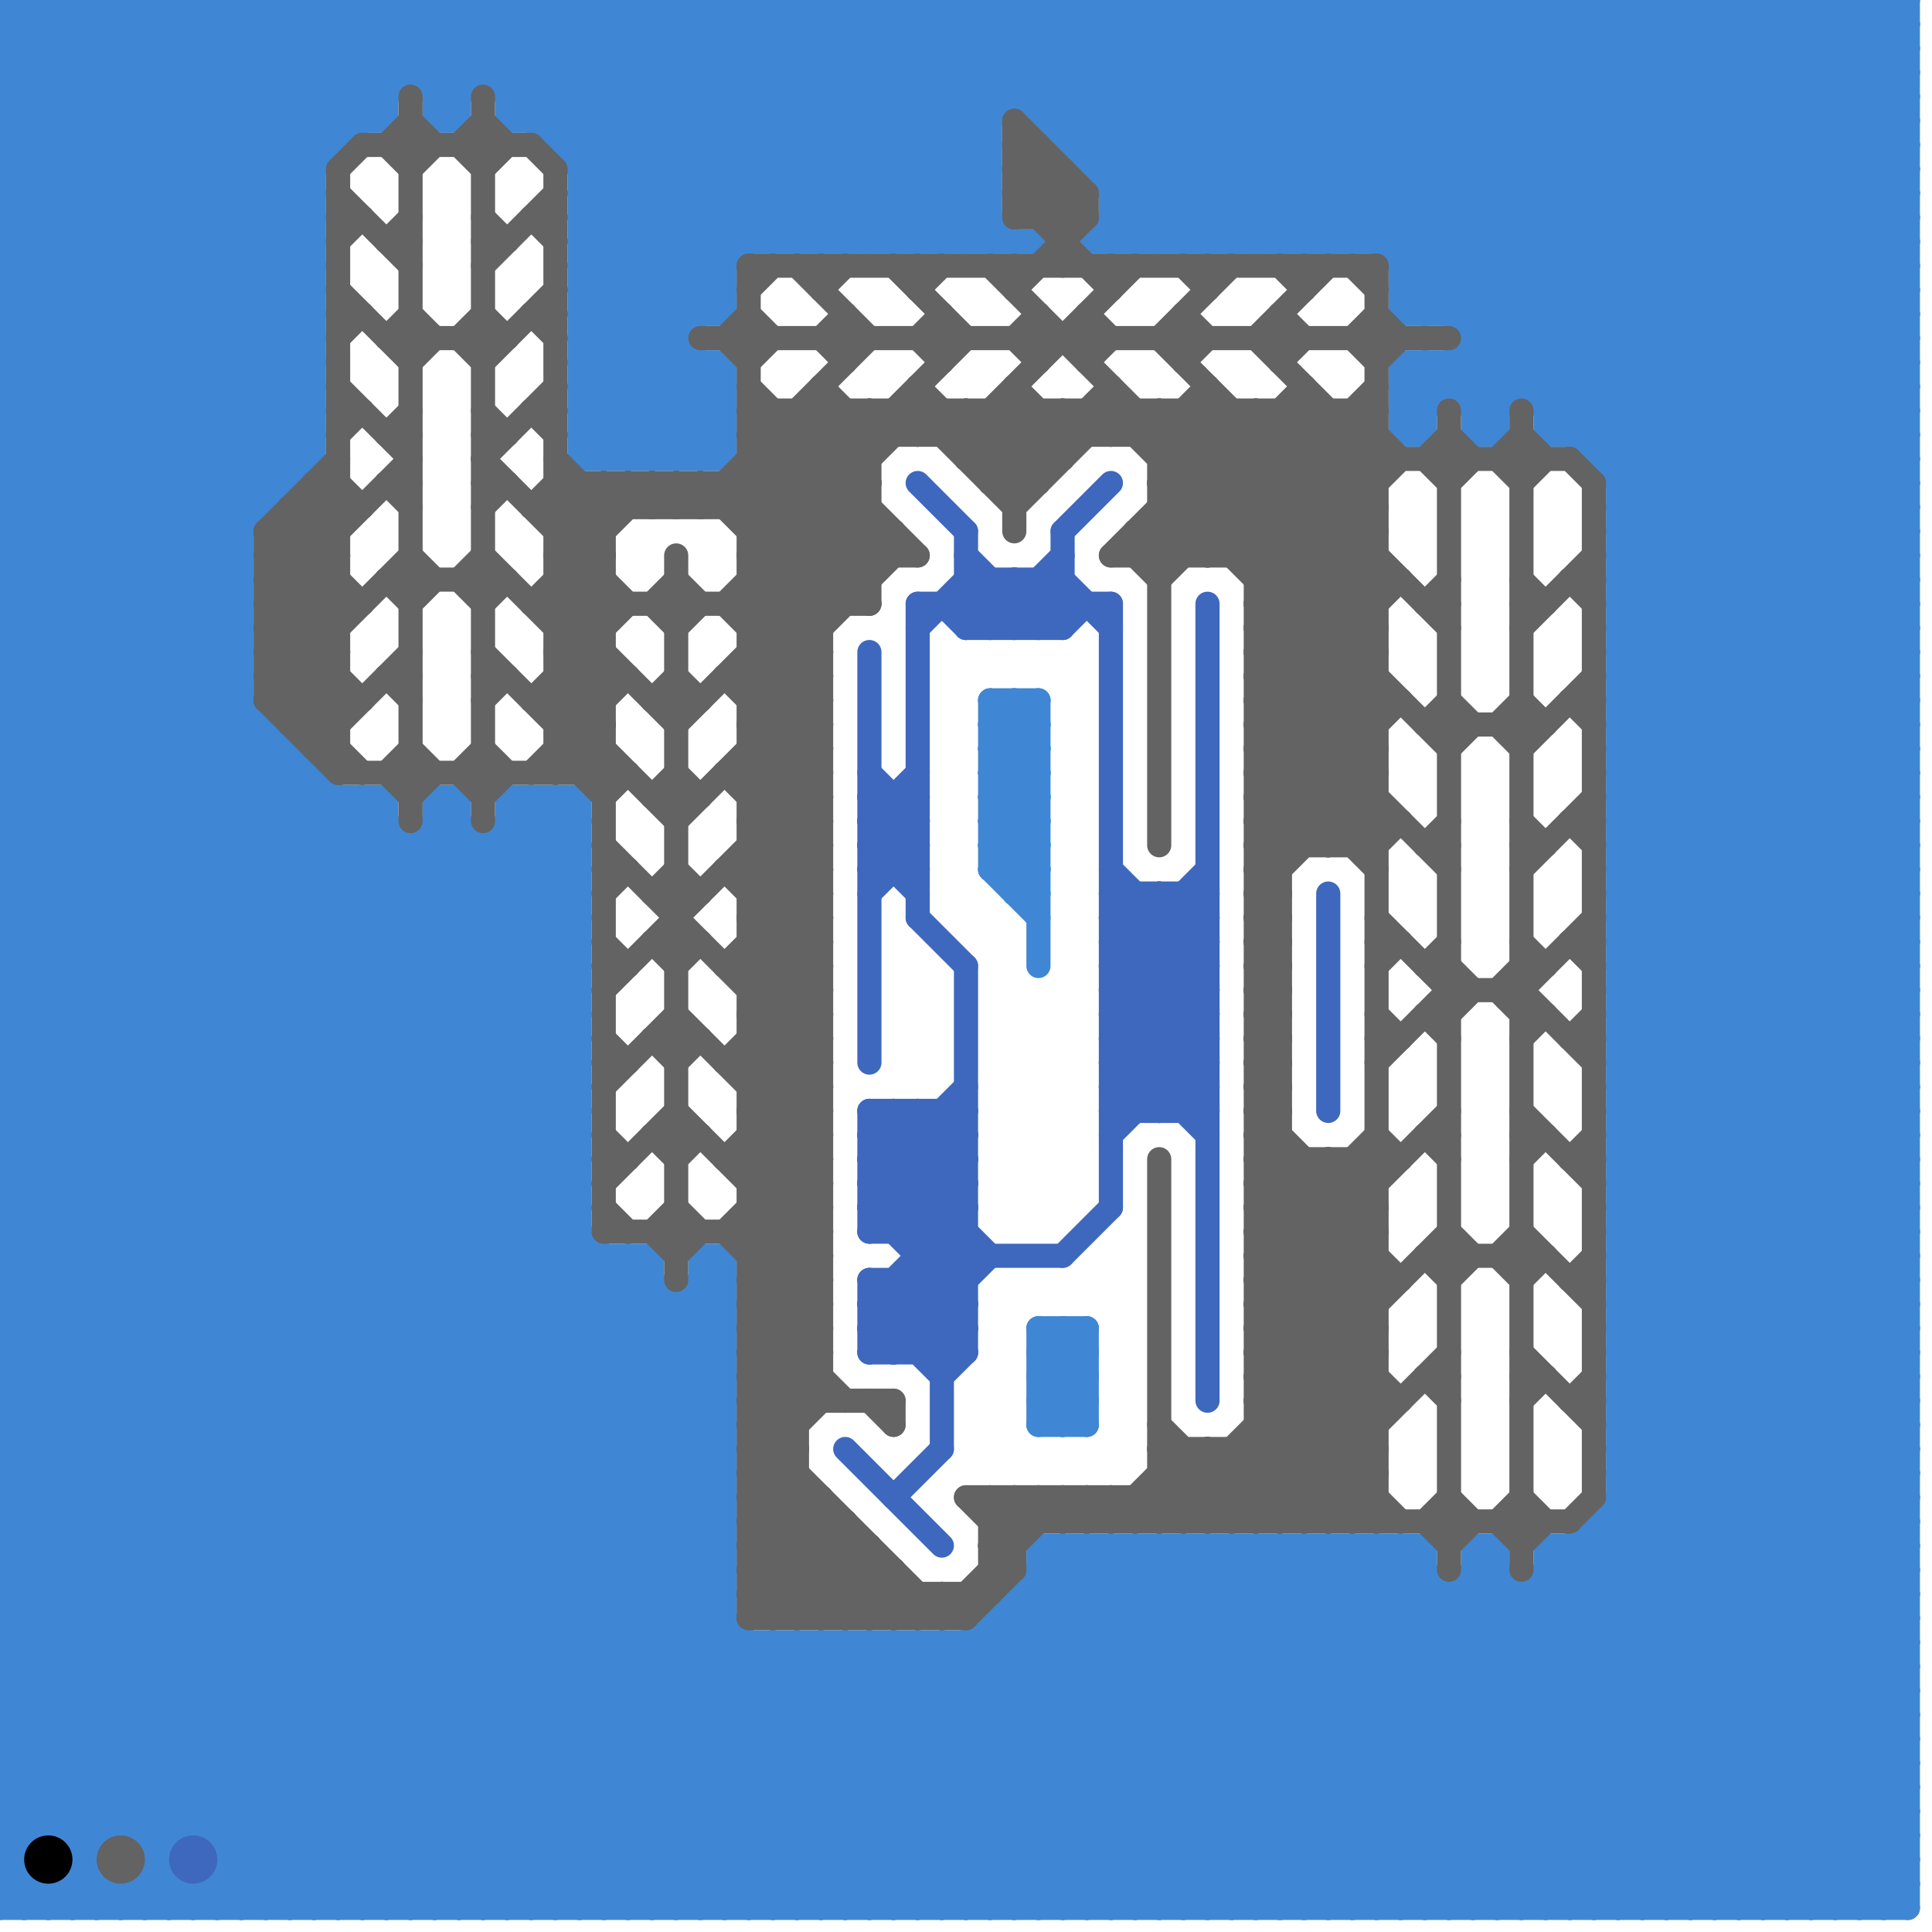 
<svg version="1.1" xmlns="http://www.w3.org/2000/svg" viewBox="0 0 80 80">
<style>line { stroke-width: 1; fill: none; stroke-linecap: round; stroke-linejoin: round; } .c0 { stroke: #3f87d4 } .c1 { stroke: #636363 } .c2 { stroke: #000000 } .c3 { stroke: #3e68bd }</style><line class="c0" x1="0" y1="66" x2="24" y2="42"/><line class="c0" x1="0" y1="43" x2="36" y2="79"/><line class="c0" x1="0" y1="25" x2="10" y2="25"/><line class="c0" x1="0" y1="68" x2="24" y2="44"/><line class="c0" x1="15" y1="0" x2="19" y2="4"/><line class="c0" x1="43" y1="56" x2="45" y2="58"/><line class="c0" x1="70" y1="0" x2="79" y2="9"/><line class="c0" x1="37" y1="0" x2="37" y2="10"/><line class="c0" x1="0" y1="46" x2="33" y2="79"/><line class="c0" x1="67" y1="39" x2="79" y2="27"/><line class="c0" x1="58" y1="12" x2="79" y2="12"/><line class="c0" x1="30" y1="15" x2="30" y2="19"/><line class="c0" x1="54" y1="79" x2="79" y2="54"/><line class="c0" x1="11" y1="79" x2="30" y2="60"/><line class="c0" x1="0" y1="3" x2="3" y2="0"/><line class="c0" x1="0" y1="32" x2="30" y2="62"/><line class="c0" x1="9" y1="77" x2="79" y2="77"/><line class="c0" x1="0" y1="34" x2="30" y2="64"/><line class="c0" x1="29" y1="15" x2="29" y2="19"/><line class="c0" x1="66" y1="63" x2="66" y2="79"/><line class="c0" x1="0" y1="54" x2="25" y2="79"/><line class="c0" x1="0" y1="73" x2="79" y2="73"/><line class="c0" x1="32" y1="0" x2="42" y2="10"/><line class="c0" x1="20" y1="35" x2="20" y2="79"/><line class="c0" x1="67" y1="26" x2="79" y2="38"/><line class="c0" x1="61" y1="14" x2="79" y2="14"/><line class="c0" x1="64" y1="64" x2="79" y2="79"/><line class="c0" x1="18" y1="4" x2="19" y2="4"/><line class="c0" x1="48" y1="64" x2="48" y2="79"/><line class="c0" x1="43" y1="4" x2="47" y2="0"/><line class="c0" x1="6" y1="0" x2="13" y2="7"/><line class="c0" x1="29" y1="0" x2="29" y2="13"/><line class="c0" x1="24" y1="15" x2="39" y2="0"/><line class="c0" x1="67" y1="28" x2="79" y2="40"/><line class="c0" x1="41" y1="67" x2="79" y2="67"/><line class="c0" x1="28" y1="79" x2="39" y2="68"/><line class="c0" x1="67" y1="21" x2="79" y2="21"/><line class="c0" x1="57" y1="64" x2="72" y2="79"/><line class="c0" x1="74" y1="0" x2="74" y2="79"/><line class="c0" x1="0" y1="67" x2="30" y2="67"/><line class="c0" x1="67" y1="23" x2="79" y2="23"/><line class="c0" x1="68" y1="0" x2="68" y2="79"/><line class="c0" x1="21" y1="5" x2="26" y2="0"/><line class="c0" x1="67" y1="58" x2="79" y2="46"/><line class="c0" x1="26" y1="52" x2="30" y2="56"/><line class="c0" x1="35" y1="10" x2="45" y2="0"/><line class="c0" x1="0" y1="42" x2="37" y2="79"/><line class="c0" x1="6" y1="76" x2="30" y2="52"/><line class="c0" x1="0" y1="17" x2="17" y2="0"/><line class="c0" x1="58" y1="13" x2="79" y2="13"/><line class="c0" x1="0" y1="31" x2="13" y2="18"/><line class="c0" x1="77" y1="79" x2="79" y2="77"/><line class="c0" x1="43" y1="55" x2="45" y2="55"/><line class="c0" x1="13" y1="32" x2="13" y2="79"/><line class="c0" x1="23" y1="5" x2="28" y2="0"/><line class="c0" x1="43" y1="57" x2="45" y2="57"/><line class="c0" x1="21" y1="34" x2="24" y2="34"/><line class="c0" x1="41" y1="68" x2="52" y2="79"/><line class="c0" x1="27" y1="0" x2="27" y2="19"/><line class="c0" x1="24" y1="12" x2="30" y2="12"/><line class="c0" x1="0" y1="75" x2="24" y2="51"/><line class="c0" x1="24" y1="11" x2="35" y2="0"/><line class="c0" x1="0" y1="9" x2="9" y2="0"/><line class="c0" x1="67" y1="53" x2="79" y2="53"/><line class="c0" x1="13" y1="0" x2="16" y2="3"/><line class="c0" x1="67" y1="47" x2="79" y2="59"/><line class="c0" x1="57" y1="79" x2="79" y2="57"/><line class="c0" x1="0" y1="22" x2="10" y2="22"/><line class="c0" x1="67" y1="49" x2="79" y2="61"/><line class="c0" x1="25" y1="0" x2="25" y2="19"/><line class="c0" x1="29" y1="19" x2="30" y2="18"/><line class="c0" x1="36" y1="0" x2="41" y2="5"/><line class="c0" x1="67" y1="48" x2="79" y2="36"/><line class="c0" x1="67" y1="42" x2="79" y2="42"/><line class="c0" x1="67" y1="44" x2="79" y2="44"/><line class="c0" x1="0" y1="6" x2="14" y2="6"/><line class="c0" x1="21" y1="79" x2="32" y2="68"/><line class="c0" x1="0" y1="62" x2="17" y2="79"/><line class="c0" x1="64" y1="16" x2="79" y2="1"/><line class="c0" x1="64" y1="18" x2="79" y2="3"/><line class="c0" x1="0" y1="7" x2="7" y2="0"/><line class="c0" x1="61" y1="64" x2="61" y2="79"/><line class="c0" x1="0" y1="50" x2="16" y2="34"/><line class="c0" x1="33" y1="79" x2="48" y2="64"/><line class="c0" x1="0" y1="34" x2="16" y2="34"/><line class="c0" x1="0" y1="42" x2="11" y2="31"/><line class="c0" x1="0" y1="65" x2="14" y2="79"/><line class="c0" x1="24" y1="19" x2="28" y2="15"/><line class="c0" x1="34" y1="68" x2="34" y2="79"/><line class="c0" x1="0" y1="11" x2="10" y2="21"/><line class="c0" x1="35" y1="79" x2="50" y2="64"/><line class="c0" x1="0" y1="13" x2="10" y2="23"/><line class="c0" x1="34" y1="68" x2="45" y2="79"/><line class="c0" x1="73" y1="79" x2="79" y2="73"/><line class="c0" x1="67" y1="46" x2="79" y2="58"/><line class="c0" x1="0" y1="73" x2="6" y2="79"/><line class="c0" x1="36" y1="68" x2="36" y2="79"/><line class="c0" x1="36" y1="68" x2="47" y2="79"/><line class="c0" x1="67" y1="20" x2="79" y2="8"/><line class="c0" x1="39" y1="79" x2="54" y2="64"/><line class="c0" x1="0" y1="4" x2="13" y2="17"/><line class="c0" x1="60" y1="66" x2="60" y2="79"/><line class="c0" x1="58" y1="17" x2="59" y2="18"/><line class="c0" x1="24" y1="18" x2="25" y2="19"/><line class="c0" x1="0" y1="20" x2="24" y2="44"/><line class="c0" x1="0" y1="53" x2="27" y2="53"/><line class="c0" x1="0" y1="22" x2="24" y2="46"/><line class="c0" x1="19" y1="33" x2="19" y2="79"/><line class="c0" x1="33" y1="10" x2="43" y2="0"/><line class="c0" x1="0" y1="31" x2="30" y2="61"/><line class="c0" x1="72" y1="0" x2="79" y2="7"/><line class="c0" x1="0" y1="61" x2="18" y2="79"/><line class="c0" x1="0" y1="72" x2="4" y2="76"/><line class="c0" x1="9" y1="0" x2="9" y2="79"/><line class="c0" x1="44" y1="5" x2="49" y2="0"/><line class="c0" x1="51" y1="64" x2="51" y2="79"/><line class="c0" x1="15" y1="79" x2="30" y2="64"/><line class="c0" x1="34" y1="10" x2="44" y2="0"/><line class="c0" x1="67" y1="29" x2="79" y2="29"/><line class="c0" x1="77" y1="0" x2="77" y2="79"/><line class="c0" x1="67" y1="31" x2="79" y2="31"/><line class="c0" x1="0" y1="75" x2="1" y2="76"/><line class="c0" x1="24" y1="13" x2="37" y2="0"/><line class="c0" x1="67" y1="25" x2="79" y2="37"/><line class="c0" x1="0" y1="20" x2="12" y2="20"/><line class="c0" x1="30" y1="79" x2="45" y2="64"/><line class="c0" x1="22" y1="0" x2="22" y2="5"/><line class="c0" x1="59" y1="0" x2="79" y2="20"/><line class="c0" x1="33" y1="0" x2="33" y2="10"/><line class="c0" x1="21" y1="3" x2="24" y2="0"/><line class="c0" x1="75" y1="0" x2="75" y2="79"/><line class="c0" x1="67" y1="26" x2="79" y2="14"/><line class="c0" x1="67" y1="28" x2="79" y2="16"/><line class="c0" x1="0" y1="66" x2="30" y2="66"/><line class="c0" x1="0" y1="77" x2="25" y2="52"/><line class="c0" x1="15" y1="0" x2="15" y2="5"/><line class="c0" x1="64" y1="64" x2="79" y2="64"/><line class="c0" x1="43" y1="56" x2="44" y2="55"/><line class="c0" x1="63" y1="79" x2="79" y2="63"/><line class="c0" x1="35" y1="0" x2="35" y2="10"/><line class="c0" x1="28" y1="0" x2="38" y2="10"/><line class="c0" x1="3" y1="0" x2="13" y2="10"/><line class="c0" x1="67" y1="63" x2="79" y2="75"/><line class="c0" x1="67" y1="55" x2="79" y2="67"/><line class="c0" x1="34" y1="0" x2="34" y2="10"/><line class="c0" x1="2" y1="79" x2="27" y2="54"/><line class="c0" x1="43" y1="56" x2="45" y2="56"/><line class="c0" x1="67" y1="57" x2="79" y2="69"/><line class="c0" x1="44" y1="64" x2="44" y2="79"/><line class="c0" x1="41" y1="79" x2="56" y2="64"/><line class="c0" x1="54" y1="10" x2="64" y2="0"/><line class="c0" x1="0" y1="74" x2="24" y2="50"/><line class="c0" x1="23" y1="0" x2="23" y2="6"/><line class="c0" x1="0" y1="76" x2="24" y2="52"/><line class="c0" x1="67" y1="50" x2="79" y2="50"/><line class="c0" x1="67" y1="52" x2="79" y2="52"/><line class="c0" x1="26" y1="19" x2="30" y2="15"/><line class="c0" x1="24" y1="79" x2="35" y2="68"/><line class="c0" x1="0" y1="50" x2="29" y2="79"/><line class="c0" x1="56" y1="10" x2="66" y2="0"/><line class="c0" x1="58" y1="12" x2="59" y2="13"/><line class="c0" x1="67" y1="47" x2="79" y2="35"/><line class="c0" x1="16" y1="0" x2="19" y2="3"/><line class="c0" x1="58" y1="18" x2="76" y2="0"/><line class="c0" x1="67" y1="49" x2="79" y2="37"/><line class="c0" x1="22" y1="33" x2="24" y2="35"/><line class="c0" x1="76" y1="0" x2="79" y2="3"/><line class="c0" x1="26" y1="79" x2="37" y2="68"/><line class="c0" x1="78" y1="79" x2="79" y2="78"/><line class="c0" x1="1" y1="0" x2="1" y2="79"/><line class="c0" x1="0" y1="53" x2="26" y2="79"/><line class="c0" x1="55" y1="64" x2="70" y2="79"/><line class="c0" x1="48" y1="0" x2="48" y2="10"/><line class="c0" x1="43" y1="59" x2="45" y2="57"/><line class="c0" x1="0" y1="22" x2="13" y2="9"/><line class="c0" x1="0" y1="28" x2="30" y2="58"/><line class="c0" x1="0" y1="77" x2="1" y2="77"/><line class="c0" x1="0" y1="1" x2="1" y2="0"/><line class="c0" x1="68" y1="79" x2="79" y2="68"/><line class="c0" x1="0" y1="33" x2="16" y2="33"/><line class="c0" x1="51" y1="79" x2="79" y2="51"/><line class="c0" x1="0" y1="56" x2="23" y2="79"/><line class="c0" x1="58" y1="17" x2="59" y2="17"/><line class="c0" x1="0" y1="38" x2="41" y2="79"/><line class="c0" x1="1" y1="79" x2="27" y2="53"/><line class="c0" x1="63" y1="0" x2="79" y2="16"/><line class="c0" x1="67" y1="34" x2="79" y2="46"/><line class="c0" x1="39" y1="68" x2="39" y2="79"/><line class="c0" x1="39" y1="68" x2="50" y2="79"/><line class="c0" x1="67" y1="36" x2="79" y2="48"/><line class="c0" x1="66" y1="79" x2="79" y2="66"/><line class="c0" x1="58" y1="12" x2="70" y2="0"/><line class="c0" x1="24" y1="17" x2="41" y2="0"/><line class="c0" x1="0" y1="41" x2="38" y2="79"/><line class="c0" x1="24" y1="19" x2="30" y2="19"/><line class="c0" x1="44" y1="6" x2="79" y2="6"/><line class="c0" x1="8" y1="79" x2="30" y2="57"/><line class="c0" x1="0" y1="10" x2="11" y2="21"/><line class="c0" x1="46" y1="7" x2="53" y2="0"/><line class="c0" x1="49" y1="10" x2="59" y2="0"/><line class="c0" x1="7" y1="0" x2="13" y2="6"/><line class="c0" x1="0" y1="2" x2="79" y2="2"/><line class="c0" x1="36" y1="10" x2="46" y2="0"/><line class="c0" x1="67" y1="46" x2="79" y2="34"/><line class="c0" x1="0" y1="3" x2="13" y2="16"/><line class="c0" x1="0" y1="5" x2="13" y2="18"/><line class="c0" x1="29" y1="79" x2="44" y2="64"/><line class="c0" x1="0" y1="44" x2="35" y2="79"/><line class="c0" x1="58" y1="11" x2="69" y2="0"/><line class="c0" x1="0" y1="52" x2="27" y2="52"/><line class="c0" x1="0" y1="19" x2="24" y2="43"/><line class="c0" x1="0" y1="21" x2="24" y2="45"/><line class="c0" x1="0" y1="21" x2="13" y2="8"/><line class="c0" x1="59" y1="0" x2="59" y2="13"/><line class="c0" x1="31" y1="79" x2="46" y2="64"/><line class="c0" x1="50" y1="10" x2="60" y2="0"/><line class="c0" x1="0" y1="52" x2="27" y2="79"/><line class="c0" x1="45" y1="0" x2="45" y2="7"/><line class="c0" x1="0" y1="4" x2="16" y2="4"/><line class="c0" x1="58" y1="18" x2="59" y2="18"/><line class="c0" x1="30" y1="0" x2="40" y2="10"/><line class="c0" x1="67" y1="33" x2="79" y2="45"/><line class="c0" x1="0" y1="53" x2="19" y2="34"/><line class="c0" x1="8" y1="0" x2="8" y2="76"/><line class="c0" x1="67" y1="35" x2="79" y2="47"/><line class="c0" x1="49" y1="0" x2="49" y2="10"/><line class="c0" x1="42" y1="0" x2="52" y2="10"/><line class="c0" x1="67" y1="37" x2="79" y2="49"/><line class="c0" x1="36" y1="0" x2="36" y2="10"/><line class="c0" x1="29" y1="0" x2="39" y2="10"/><line class="c0" x1="78" y1="0" x2="78" y2="79"/><line class="c0" x1="9" y1="79" x2="30" y2="58"/><line class="c0" x1="18" y1="3" x2="21" y2="0"/><line class="c0" x1="67" y1="30" x2="79" y2="30"/><line class="c0" x1="67" y1="32" x2="79" y2="32"/><line class="c0" x1="44" y1="0" x2="54" y2="10"/><line class="c0" x1="17" y1="0" x2="30" y2="13"/><line class="c0" x1="45" y1="64" x2="45" y2="79"/><line class="c0" x1="31" y1="0" x2="41" y2="10"/><line class="c0" x1="15" y1="33" x2="15" y2="79"/><line class="c0" x1="35" y1="0" x2="41" y2="6"/><line class="c0" x1="0" y1="20" x2="20" y2="0"/><line class="c0" x1="67" y1="25" x2="79" y2="13"/><line class="c0" x1="0" y1="5" x2="5" y2="0"/><line class="c0" x1="41" y1="31" x2="43" y2="29"/><line class="c0" x1="5" y1="79" x2="30" y2="54"/><line class="c0" x1="41" y1="33" x2="43" y2="31"/><line class="c0" x1="67" y1="19" x2="79" y2="7"/><line class="c0" x1="47" y1="64" x2="47" y2="79"/><line class="c0" x1="0" y1="41" x2="24" y2="41"/><line class="c0" x1="0" y1="56" x2="23" y2="33"/><line class="c0" x1="0" y1="43" x2="24" y2="43"/><line class="c0" x1="3" y1="76" x2="27" y2="52"/><line class="c0" x1="39" y1="0" x2="39" y2="10"/><line class="c0" x1="61" y1="0" x2="61" y2="18"/><line class="c0" x1="0" y1="19" x2="13" y2="19"/><line class="c0" x1="29" y1="53" x2="30" y2="54"/><line class="c0" x1="50" y1="0" x2="79" y2="29"/><line class="c0" x1="0" y1="11" x2="13" y2="11"/><line class="c0" x1="27" y1="79" x2="38" y2="68"/><line class="c0" x1="42" y1="79" x2="57" y2="64"/><line class="c0" x1="67" y1="54" x2="79" y2="66"/><line class="c0" x1="0" y1="5" x2="16" y2="5"/><line class="c0" x1="46" y1="9" x2="79" y2="9"/><line class="c0" x1="67" y1="56" x2="79" y2="68"/><line class="c0" x1="0" y1="79" x2="1" y2="78"/><line class="c0" x1="54" y1="0" x2="54" y2="10"/><line class="c0" x1="67" y1="55" x2="79" y2="43"/><line class="c0" x1="48" y1="79" x2="62" y2="65"/><line class="c0" x1="0" y1="48" x2="15" y2="33"/><line class="c0" x1="67" y1="51" x2="79" y2="51"/><line class="c0" x1="67" y1="57" x2="79" y2="45"/><line class="c0" x1="60" y1="15" x2="62" y2="17"/><line class="c0" x1="44" y1="79" x2="59" y2="64"/><line class="c0" x1="58" y1="16" x2="79" y2="16"/><line class="c0" x1="0" y1="40" x2="10" y2="30"/><line class="c0" x1="62" y1="0" x2="62" y2="18"/><line class="c0" x1="22" y1="5" x2="27" y2="0"/><line class="c0" x1="0" y1="34" x2="10" y2="24"/><line class="c0" x1="0" y1="30" x2="13" y2="17"/><line class="c0" x1="0" y1="55" x2="30" y2="55"/><line class="c0" x1="77" y1="0" x2="79" y2="2"/><line class="c0" x1="42" y1="66" x2="42" y2="79"/><line class="c0" x1="24" y1="0" x2="34" y2="10"/><line class="c0" x1="24" y1="17" x2="30" y2="17"/><line class="c0" x1="0" y1="6" x2="6" y2="0"/><line class="c0" x1="13" y1="79" x2="30" y2="62"/><line class="c0" x1="0" y1="47" x2="14" y2="33"/><line class="c0" x1="43" y1="58" x2="45" y2="56"/><line class="c0" x1="41" y1="29" x2="43" y2="31"/><line class="c0" x1="44" y1="0" x2="44" y2="6"/><line class="c0" x1="41" y1="31" x2="43" y2="33"/><line class="c0" x1="3" y1="79" x2="4" y2="78"/><line class="c0" x1="0" y1="40" x2="24" y2="40"/><line class="c0" x1="41" y1="33" x2="43" y2="35"/><line class="c0" x1="8" y1="0" x2="14" y2="6"/><line class="c0" x1="0" y1="42" x2="24" y2="42"/><line class="c0" x1="0" y1="63" x2="24" y2="39"/><line class="c0" x1="32" y1="0" x2="32" y2="10"/><line class="c0" x1="42" y1="37" x2="43" y2="37"/><line class="c0" x1="49" y1="64" x2="64" y2="79"/><line class="c0" x1="67" y1="41" x2="79" y2="41"/><line class="c0" x1="58" y1="10" x2="68" y2="0"/><line class="c0" x1="24" y1="7" x2="31" y2="0"/><line class="c0" x1="52" y1="10" x2="62" y2="0"/><line class="c0" x1="67" y1="27" x2="79" y2="39"/><line class="c0" x1="72" y1="79" x2="79" y2="72"/><line class="c0" x1="66" y1="19" x2="79" y2="6"/><line class="c0" x1="25" y1="52" x2="25" y2="79"/><line class="c0" x1="58" y1="16" x2="59" y2="15"/><line class="c0" x1="67" y1="34" x2="79" y2="22"/><line class="c0" x1="32" y1="79" x2="47" y2="64"/><line class="c0" x1="67" y1="36" x2="79" y2="24"/><line class="c0" x1="24" y1="18" x2="30" y2="18"/><line class="c0" x1="23" y1="33" x2="23" y2="79"/><line class="c0" x1="33" y1="68" x2="33" y2="79"/><line class="c0" x1="33" y1="68" x2="44" y2="79"/><line class="c0" x1="0" y1="54" x2="30" y2="54"/><line class="c0" x1="0" y1="2" x2="13" y2="15"/><line class="c0" x1="52" y1="79" x2="79" y2="52"/><line class="c0" x1="41" y1="34" x2="43" y2="34"/><line class="c0" x1="53" y1="10" x2="63" y2="0"/><line class="c0" x1="54" y1="0" x2="79" y2="25"/><line class="c0" x1="41" y1="36" x2="43" y2="36"/><line class="c0" x1="43" y1="58" x2="44" y2="59"/><line class="c0" x1="0" y1="63" x2="30" y2="63"/><line class="c0" x1="35" y1="68" x2="35" y2="79"/><line class="c0" x1="9" y1="78" x2="10" y2="79"/><line class="c0" x1="0" y1="16" x2="16" y2="0"/><line class="c0" x1="45" y1="0" x2="55" y2="10"/><line class="c0" x1="0" y1="49" x2="30" y2="79"/><line class="c0" x1="24" y1="14" x2="38" y2="0"/><line class="c0" x1="67" y1="60" x2="79" y2="60"/><line class="c0" x1="67" y1="62" x2="79" y2="62"/><line class="c0" x1="0" y1="62" x2="24" y2="38"/><line class="c0" x1="34" y1="0" x2="41" y2="7"/><line class="c0" x1="0" y1="13" x2="13" y2="13"/><line class="c0" x1="0" y1="64" x2="24" y2="40"/><line class="c0" x1="0" y1="52" x2="19" y2="33"/><line class="c0" x1="0" y1="54" x2="19" y2="35"/><line class="c0" x1="43" y1="66" x2="56" y2="79"/><line class="c0" x1="23" y1="33" x2="24" y2="34"/><line class="c0" x1="46" y1="9" x2="47" y2="10"/><line class="c0" x1="0" y1="57" x2="22" y2="79"/><line class="c0" x1="29" y1="53" x2="30" y2="53"/><line class="c0" x1="67" y1="33" x2="79" y2="21"/><line class="c0" x1="66" y1="63" x2="79" y2="63"/><line class="c0" x1="67" y1="35" x2="79" y2="23"/><line class="c0" x1="59" y1="13" x2="72" y2="0"/><line class="c0" x1="67" y1="37" x2="79" y2="25"/><line class="c0" x1="0" y1="36" x2="30" y2="66"/><line class="c0" x1="64" y1="17" x2="79" y2="2"/><line class="c0" x1="0" y1="10" x2="10" y2="0"/><line class="c0" x1="0" y1="30" x2="30" y2="60"/><line class="c0" x1="0" y1="37" x2="42" y2="79"/><line class="c0" x1="66" y1="64" x2="79" y2="77"/><line class="c0" x1="0" y1="49" x2="24" y2="49"/><line class="c0" x1="0" y1="51" x2="24" y2="51"/><line class="c0" x1="64" y1="0" x2="64" y2="18"/><line class="c0" x1="0" y1="69" x2="79" y2="69"/><line class="c0" x1="0" y1="71" x2="79" y2="71"/><line class="c0" x1="41" y1="32" x2="43" y2="30"/><line class="c0" x1="6" y1="78" x2="7" y2="79"/><line class="c0" x1="57" y1="0" x2="57" y2="10"/><line class="c0" x1="0" y1="2" x2="2" y2="0"/><line class="c0" x1="0" y1="45" x2="34" y2="79"/><line class="c0" x1="10" y1="0" x2="15" y2="5"/><line class="c0" x1="60" y1="0" x2="79" y2="19"/><line class="c0" x1="67" y1="22" x2="79" y2="34"/><line class="c0" x1="67" y1="59" x2="79" y2="59"/><line class="c0" x1="67" y1="24" x2="79" y2="36"/><line class="c0" x1="67" y1="61" x2="79" y2="61"/><line class="c0" x1="0" y1="28" x2="10" y2="28"/><line class="c0" x1="0" y1="10" x2="13" y2="10"/><line class="c0" x1="47" y1="79" x2="62" y2="64"/><line class="c0" x1="29" y1="54" x2="30" y2="55"/><line class="c0" x1="0" y1="12" x2="13" y2="12"/><line class="c0" x1="61" y1="66" x2="74" y2="79"/><line class="c0" x1="0" y1="14" x2="13" y2="14"/><line class="c0" x1="65" y1="0" x2="65" y2="18"/><line class="c0" x1="0" y1="48" x2="31" y2="79"/><line class="c0" x1="40" y1="0" x2="50" y2="10"/><line class="c0" x1="67" y1="54" x2="79" y2="42"/><line class="c0" x1="53" y1="64" x2="53" y2="79"/><line class="c0" x1="67" y1="56" x2="79" y2="44"/><line class="c0" x1="27" y1="0" x2="37" y2="10"/><line class="c0" x1="42" y1="37" x2="43" y2="36"/><line class="c0" x1="65" y1="79" x2="79" y2="65"/><line class="c0" x1="0" y1="27" x2="13" y2="14"/><line class="c0" x1="0" y1="33" x2="10" y2="23"/><line class="c0" x1="58" y1="11" x2="79" y2="11"/><line class="c0" x1="0" y1="29" x2="13" y2="16"/><line class="c0" x1="50" y1="64" x2="65" y2="79"/><line class="c0" x1="43" y1="64" x2="43" y2="79"/><line class="c0" x1="0" y1="4" x2="4" y2="0"/><line class="c0" x1="6" y1="79" x2="7" y2="78"/><line class="c0" x1="2" y1="0" x2="13" y2="11"/><line class="c0" x1="75" y1="79" x2="79" y2="75"/><line class="c0" x1="66" y1="63" x2="79" y2="76"/><line class="c0" x1="24" y1="16" x2="30" y2="16"/><line class="c0" x1="45" y1="10" x2="79" y2="10"/><line class="c0" x1="24" y1="8" x2="41" y2="8"/><line class="c0" x1="44" y1="55" x2="45" y2="56"/><line class="c0" x1="35" y1="68" x2="46" y2="79"/><line class="c0" x1="52" y1="64" x2="67" y2="79"/><line class="c0" x1="67" y1="43" x2="79" y2="55"/><line class="c0" x1="41" y1="30" x2="43" y2="32"/><line class="c0" x1="55" y1="10" x2="65" y2="0"/><line class="c0" x1="67" y1="45" x2="79" y2="57"/><line class="c0" x1="41" y1="32" x2="43" y2="34"/><line class="c0" x1="67" y1="38" x2="79" y2="38"/><line class="c0" x1="18" y1="5" x2="23" y2="0"/><line class="c0" x1="67" y1="40" x2="79" y2="40"/><line class="c0" x1="0" y1="43" x2="12" y2="31"/><line class="c0" x1="63" y1="66" x2="63" y2="79"/><line class="c0" x1="30" y1="52" x2="30" y2="79"/><line class="c0" x1="61" y1="18" x2="62" y2="18"/><line class="c0" x1="76" y1="79" x2="79" y2="76"/><line class="c0" x1="18" y1="34" x2="24" y2="40"/><line class="c0" x1="0" y1="3" x2="79" y2="3"/><line class="c0" x1="67" y1="27" x2="79" y2="15"/><line class="c0" x1="43" y1="64" x2="59" y2="64"/><line class="c0" x1="38" y1="0" x2="48" y2="10"/><line class="c0" x1="0" y1="18" x2="18" y2="0"/><line class="c0" x1="61" y1="17" x2="78" y2="0"/><line class="c0" x1="64" y1="0" x2="79" y2="15"/><line class="c0" x1="44" y1="55" x2="44" y2="59"/><line class="c0" x1="0" y1="15" x2="10" y2="25"/><line class="c0" x1="41" y1="35" x2="43" y2="35"/><line class="c0" x1="0" y1="17" x2="10" y2="27"/><line class="c0" x1="27" y1="19" x2="30" y2="16"/><line class="c0" x1="54" y1="64" x2="54" y2="79"/><line class="c0" x1="78" y1="0" x2="79" y2="1"/><line class="c0" x1="24" y1="18" x2="30" y2="12"/><line class="c0" x1="65" y1="0" x2="79" y2="14"/><line class="c0" x1="45" y1="7" x2="52" y2="0"/><line class="c0" x1="45" y1="64" x2="60" y2="79"/><line class="c0" x1="56" y1="64" x2="56" y2="79"/><line class="c0" x1="13" y1="0" x2="13" y2="19"/><line class="c0" x1="0" y1="61" x2="24" y2="37"/><line class="c0" x1="47" y1="64" x2="62" y2="79"/><line class="c0" x1="67" y1="39" x2="79" y2="39"/><line class="c0" x1="14" y1="79" x2="30" y2="63"/><line class="c0" x1="0" y1="76" x2="3" y2="79"/><line class="c0" x1="58" y1="15" x2="59" y2="16"/><line class="c0" x1="24" y1="13" x2="30" y2="19"/><line class="c0" x1="0" y1="8" x2="8" y2="0"/><line class="c0" x1="0" y1="35" x2="30" y2="65"/><line class="c0" x1="61" y1="79" x2="79" y2="61"/><line class="c0" x1="31" y1="68" x2="31" y2="79"/><line class="c0" x1="0" y1="27" x2="30" y2="57"/><line class="c0" x1="0" y1="29" x2="30" y2="59"/><line class="c0" x1="0" y1="48" x2="24" y2="48"/><line class="c0" x1="64" y1="65" x2="78" y2="79"/><line class="c0" x1="0" y1="50" x2="24" y2="50"/><line class="c0" x1="41" y1="0" x2="51" y2="10"/><line class="c0" x1="58" y1="64" x2="73" y2="79"/><line class="c0" x1="64" y1="66" x2="77" y2="79"/><line class="c0" x1="46" y1="8" x2="79" y2="8"/><line class="c0" x1="43" y1="0" x2="53" y2="10"/><line class="c0" x1="67" y1="21" x2="79" y2="33"/><line class="c0" x1="67" y1="23" x2="79" y2="35"/><line class="c0" x1="67" y1="58" x2="79" y2="58"/><line class="c0" x1="50" y1="79" x2="79" y2="50"/><line class="c0" x1="68" y1="0" x2="79" y2="11"/><line class="c0" x1="0" y1="45" x2="13" y2="32"/><line class="c0" x1="67" y1="24" x2="79" y2="12"/><line class="c0" x1="0" y1="62" x2="30" y2="62"/><line class="c0" x1="4" y1="0" x2="4" y2="79"/><line class="c0" x1="0" y1="64" x2="30" y2="64"/><line class="c0" x1="41" y1="67" x2="41" y2="79"/><line class="c0" x1="21" y1="34" x2="24" y2="37"/><line class="c0" x1="41" y1="29" x2="41" y2="36"/><line class="c0" x1="0" y1="28" x2="13" y2="15"/><line class="c0" x1="8" y1="78" x2="8" y2="79"/><line class="c0" x1="67" y1="53" x2="79" y2="65"/><line class="c0" x1="2" y1="78" x2="2" y2="79"/><line class="c0" x1="4" y1="79" x2="30" y2="53"/><line class="c0" x1="46" y1="0" x2="56" y2="10"/><line class="c0" x1="21" y1="0" x2="31" y2="10"/><line class="c0" x1="21" y1="5" x2="41" y2="5"/><line class="c0" x1="21" y1="33" x2="24" y2="33"/><line class="c0" x1="24" y1="7" x2="41" y2="7"/><line class="c0" x1="0" y1="14" x2="14" y2="0"/><line class="c0" x1="28" y1="0" x2="28" y2="19"/><line class="c0" x1="24" y1="9" x2="41" y2="9"/><line class="c0" x1="0" y1="70" x2="24" y2="46"/><line class="c0" x1="0" y1="72" x2="24" y2="48"/><line class="c0" x1="58" y1="0" x2="58" y2="13"/><line class="c0" x1="2" y1="0" x2="2" y2="76"/><line class="c0" x1="67" y1="48" x2="79" y2="48"/><line class="c0" x1="67" y1="42" x2="79" y2="54"/><line class="c0" x1="17" y1="0" x2="17" y2="3"/><line class="c0" x1="67" y1="44" x2="79" y2="56"/><line class="c0" x1="62" y1="64" x2="62" y2="79"/><line class="c0" x1="47" y1="0" x2="79" y2="32"/><line class="c0" x1="45" y1="55" x2="45" y2="59"/><line class="c0" x1="67" y1="43" x2="79" y2="31"/><line class="c0" x1="67" y1="45" x2="79" y2="33"/><line class="c0" x1="64" y1="64" x2="64" y2="79"/><line class="c0" x1="69" y1="79" x2="79" y2="69"/><line class="c0" x1="46" y1="64" x2="61" y2="79"/><line class="c0" x1="0" y1="12" x2="12" y2="0"/><line class="c0" x1="18" y1="33" x2="24" y2="39"/><line class="c0" x1="18" y1="35" x2="24" y2="41"/><line class="c0" x1="43" y1="57" x2="45" y2="55"/><line class="c0" x1="57" y1="64" x2="57" y2="79"/><line class="c0" x1="0" y1="79" x2="79" y2="79"/><line class="c0" x1="19" y1="79" x2="30" y2="68"/><line class="c0" x1="43" y1="65" x2="59" y2="65"/><line class="c0" x1="48" y1="64" x2="63" y2="79"/><line class="c0" x1="44" y1="59" x2="45" y2="58"/><line class="c0" x1="61" y1="65" x2="75" y2="79"/><line class="c0" x1="65" y1="64" x2="65" y2="79"/><line class="c0" x1="0" y1="16" x2="10" y2="26"/><line class="c0" x1="60" y1="15" x2="60" y2="16"/><line class="c0" x1="58" y1="79" x2="79" y2="58"/><line class="c0" x1="67" y1="20" x2="79" y2="20"/><line class="c0" x1="24" y1="9" x2="33" y2="0"/><line class="c0" x1="24" y1="15" x2="30" y2="15"/><line class="c0" x1="32" y1="68" x2="32" y2="79"/><line class="c0" x1="32" y1="68" x2="43" y2="79"/><line class="c0" x1="51" y1="0" x2="79" y2="28"/><line class="c0" x1="55" y1="0" x2="79" y2="24"/><line class="c0" x1="7" y1="79" x2="30" y2="56"/><line class="c0" x1="42" y1="66" x2="79" y2="66"/><line class="c0" x1="41" y1="30" x2="42" y2="29"/><line class="c0" x1="46" y1="79" x2="59" y2="66"/><line class="c0" x1="6" y1="77" x2="7" y2="77"/><line class="c0" x1="0" y1="1" x2="13" y2="14"/><line class="c0" x1="69" y1="0" x2="79" y2="10"/><line class="c0" x1="24" y1="10" x2="30" y2="16"/><line class="c0" x1="27" y1="52" x2="27" y2="79"/><line class="c0" x1="61" y1="15" x2="62" y2="16"/><line class="c0" x1="19" y1="0" x2="30" y2="11"/><line class="c0" x1="67" y1="29" x2="79" y2="41"/><line class="c0" x1="0" y1="21" x2="11" y2="21"/><line class="c0" x1="33" y1="0" x2="41" y2="8"/><line class="c0" x1="67" y1="31" x2="79" y2="43"/><line class="c0" x1="70" y1="0" x2="70" y2="79"/><line class="c0" x1="61" y1="13" x2="74" y2="0"/><line class="c0" x1="37" y1="0" x2="41" y2="4"/><line class="c0" x1="24" y1="10" x2="34" y2="0"/><line class="c0" x1="67" y1="26" x2="79" y2="26"/><line class="c0" x1="7" y1="0" x2="7" y2="79"/><line class="c0" x1="61" y1="64" x2="76" y2="79"/><line class="c0" x1="67" y1="28" x2="79" y2="28"/><line class="c0" x1="0" y1="9" x2="11" y2="20"/><line class="c0" x1="71" y1="0" x2="71" y2="79"/><line class="c0" x1="67" y1="21" x2="79" y2="9"/><line class="c0" x1="67" y1="23" x2="79" y2="11"/><line class="c0" x1="0" y1="61" x2="30" y2="61"/><line class="c0" x1="5" y1="78" x2="5" y2="79"/><line class="c0" x1="63" y1="0" x2="63" y2="16"/><line class="c0" x1="21" y1="35" x2="24" y2="38"/><line class="c0" x1="31" y1="0" x2="31" y2="10"/><line class="c0" x1="0" y1="37" x2="24" y2="37"/><line class="c0" x1="73" y1="0" x2="73" y2="79"/><line class="c0" x1="0" y1="39" x2="24" y2="39"/><line class="c0" x1="5" y1="0" x2="5" y2="76"/><line class="c0" x1="67" y1="50" x2="79" y2="62"/><line class="c0" x1="0" y1="15" x2="13" y2="15"/><line class="c0" x1="20" y1="0" x2="20" y2="3"/><line class="c0" x1="12" y1="79" x2="30" y2="61"/><line class="c0" x1="0" y1="17" x2="13" y2="17"/><line class="c0" x1="67" y1="52" x2="79" y2="64"/><line class="c0" x1="11" y1="30" x2="11" y2="79"/><line class="c0" x1="0" y1="69" x2="24" y2="45"/><line class="c0" x1="0" y1="71" x2="24" y2="47"/><line class="c0" x1="73" y1="0" x2="79" y2="6"/><line class="c0" x1="67" y1="53" x2="79" y2="41"/><line class="c0" x1="67" y1="47" x2="79" y2="47"/><line class="c0" x1="24" y1="12" x2="30" y2="18"/><line class="c0" x1="67" y1="49" x2="79" y2="49"/><line class="c0" x1="24" y1="17" x2="26" y2="19"/><line class="c0" x1="20" y1="79" x2="31" y2="68"/><line class="c0" x1="58" y1="15" x2="58" y2="18"/><line class="c0" x1="67" y1="42" x2="79" y2="30"/><line class="c0" x1="58" y1="0" x2="79" y2="21"/><line class="c0" x1="67" y1="44" x2="79" y2="32"/><line class="c0" x1="62" y1="0" x2="79" y2="17"/><line class="c0" x1="3" y1="77" x2="4" y2="77"/><line class="c0" x1="22" y1="79" x2="33" y2="68"/><line class="c0" x1="37" y1="79" x2="52" y2="64"/><line class="c0" x1="15" y1="33" x2="24" y2="42"/><line class="c0" x1="51" y1="64" x2="66" y2="79"/><line class="c0" x1="0" y1="40" x2="39" y2="79"/><line class="c0" x1="0" y1="78" x2="79" y2="78"/><line class="c0" x1="0" y1="36" x2="24" y2="36"/><line class="c0" x1="0" y1="70" x2="79" y2="70"/><line class="c0" x1="0" y1="72" x2="79" y2="72"/><line class="c0" x1="60" y1="79" x2="79" y2="60"/><line class="c0" x1="58" y1="17" x2="75" y2="0"/><line class="c0" x1="50" y1="0" x2="50" y2="10"/><line class="c0" x1="0" y1="27" x2="10" y2="27"/><line class="c0" x1="44" y1="6" x2="50" y2="0"/><line class="c0" x1="0" y1="29" x2="10" y2="29"/><line class="c0" x1="0" y1="71" x2="8" y2="79"/><line class="c0" x1="67" y1="46" x2="79" y2="46"/><line class="c0" x1="61" y1="17" x2="62" y2="17"/><line class="c0" x1="21" y1="33" x2="21" y2="79"/><line class="c0" x1="43" y1="79" x2="58" y2="64"/><line class="c0" x1="24" y1="11" x2="30" y2="17"/><line class="c0" x1="70" y1="79" x2="79" y2="70"/><line class="c0" x1="0" y1="35" x2="10" y2="25"/><line class="c0" x1="45" y1="10" x2="55" y2="0"/><line class="c0" x1="0" y1="25" x2="24" y2="49"/><line class="c0" x1="23" y1="6" x2="41" y2="6"/><line class="c0" x1="43" y1="55" x2="43" y2="59"/><line class="c0" x1="24" y1="6" x2="30" y2="0"/><line class="c0" x1="32" y1="10" x2="42" y2="0"/><line class="c0" x1="0" y1="74" x2="5" y2="79"/><line class="c0" x1="0" y1="0" x2="13" y2="13"/><line class="c0" x1="24" y1="16" x2="27" y2="19"/><line class="c0" x1="42" y1="67" x2="54" y2="79"/><line class="c0" x1="47" y1="10" x2="57" y2="0"/><line class="c0" x1="66" y1="19" x2="79" y2="19"/><line class="c0" x1="16" y1="33" x2="16" y2="79"/><line class="c0" x1="43" y1="5" x2="48" y2="0"/><line class="c0" x1="79" y1="0" x2="79" y2="79"/><line class="c0" x1="0" y1="78" x2="26" y2="52"/><line class="c0" x1="49" y1="79" x2="62" y2="66"/><line class="c0" x1="59" y1="15" x2="59" y2="18"/><line class="c0" x1="48" y1="0" x2="79" y2="31"/><line class="c0" x1="46" y1="10" x2="56" y2="0"/><line class="c0" x1="0" y1="0" x2="0" y2="79"/><line class="c0" x1="61" y1="18" x2="79" y2="0"/><line class="c0" x1="18" y1="34" x2="19" y2="34"/><line class="c0" x1="0" y1="58" x2="24" y2="34"/><line class="c0" x1="18" y1="33" x2="18" y2="79"/><line class="c0" x1="43" y1="5" x2="79" y2="5"/><line class="c0" x1="10" y1="0" x2="10" y2="79"/><line class="c0" x1="0" y1="31" x2="12" y2="31"/><line class="c0" x1="39" y1="10" x2="41" y2="8"/><line class="c0" x1="26" y1="0" x2="36" y2="10"/><line class="c0" x1="66" y1="0" x2="79" y2="13"/><line class="c0" x1="51" y1="10" x2="61" y2="0"/><line class="c0" x1="67" y1="30" x2="79" y2="42"/><line class="c0" x1="67" y1="32" x2="79" y2="44"/><line class="c0" x1="24" y1="8" x2="32" y2="0"/><line class="c0" x1="67" y1="29" x2="79" y2="17"/><line class="c0" x1="23" y1="6" x2="29" y2="0"/><line class="c0" x1="9" y1="76" x2="30" y2="55"/><line class="c0" x1="67" y1="25" x2="79" y2="25"/><line class="c0" x1="67" y1="31" x2="79" y2="19"/><line class="c0" x1="47" y1="0" x2="47" y2="10"/><line class="c0" x1="19" y1="0" x2="19" y2="5"/><line class="c0" x1="76" y1="0" x2="76" y2="79"/><line class="c0" x1="0" y1="60" x2="19" y2="79"/><line class="c0" x1="56" y1="0" x2="79" y2="23"/><line class="c0" x1="43" y1="59" x2="45" y2="59"/><line class="c0" x1="38" y1="0" x2="38" y2="10"/><line class="c0" x1="25" y1="0" x2="35" y2="10"/><line class="c0" x1="0" y1="18" x2="10" y2="28"/><line class="c0" x1="0" y1="63" x2="16" y2="79"/><line class="c0" x1="0" y1="38" x2="24" y2="38"/><line class="c0" x1="0" y1="69" x2="7" y2="76"/><line class="c0" x1="0" y1="68" x2="11" y2="79"/><line class="c0" x1="67" y1="55" x2="79" y2="55"/><line class="c0" x1="18" y1="4" x2="22" y2="0"/><line class="c0" x1="67" y1="57" x2="79" y2="57"/><line class="c0" x1="0" y1="24" x2="10" y2="24"/><line class="c0" x1="0" y1="16" x2="13" y2="16"/><line class="c0" x1="38" y1="79" x2="53" y2="64"/><line class="c0" x1="0" y1="26" x2="10" y2="26"/><line class="c0" x1="0" y1="8" x2="13" y2="8"/><line class="c0" x1="40" y1="10" x2="41" y2="9"/><line class="c0" x1="67" y1="51" x2="79" y2="63"/><line class="c0" x1="3" y1="0" x2="3" y2="79"/><line class="c0" x1="4" y1="0" x2="13" y2="9"/><line class="c0" x1="67" y1="50" x2="79" y2="38"/><line class="c0" x1="56" y1="79" x2="79" y2="56"/><line class="c0" x1="74" y1="0" x2="79" y2="5"/><line class="c0" x1="67" y1="52" x2="79" y2="40"/><line class="c0" x1="40" y1="79" x2="55" y2="64"/><line class="c0" x1="67" y1="0" x2="67" y2="79"/><line class="c0" x1="58" y1="13" x2="71" y2="0"/><line class="c0" x1="65" y1="18" x2="79" y2="4"/><line class="c0" x1="52" y1="0" x2="52" y2="10"/><line class="c0" x1="59" y1="64" x2="59" y2="79"/><line class="c0" x1="0" y1="25" x2="13" y2="12"/><line class="c0" x1="24" y1="9" x2="28" y2="13"/><line class="c0" x1="43" y1="65" x2="57" y2="79"/><line class="c0" x1="0" y1="51" x2="28" y2="79"/><line class="c0" x1="23" y1="79" x2="34" y2="68"/><line class="c0" x1="0" y1="11" x2="11" y2="0"/><line class="c0" x1="20" y1="0" x2="30" y2="10"/><line class="c0" x1="44" y1="64" x2="59" y2="79"/><line class="c0" x1="69" y1="0" x2="69" y2="79"/><line class="c0" x1="60" y1="13" x2="73" y2="0"/><line class="c0" x1="45" y1="6" x2="51" y2="0"/><line class="c0" x1="21" y1="4" x2="25" y2="0"/><line class="c0" x1="22" y1="0" x2="32" y2="10"/><line class="c0" x1="67" y1="41" x2="79" y2="53"/><line class="c0" x1="59" y1="79" x2="79" y2="59"/><line class="c0" x1="0" y1="35" x2="24" y2="35"/><line class="c0" x1="53" y1="0" x2="53" y2="10"/><line class="c0" x1="66" y1="0" x2="66" y2="19"/><line class="c0" x1="16" y1="79" x2="30" y2="65"/><line class="c0" x1="0" y1="59" x2="20" y2="79"/><line class="c0" x1="24" y1="33" x2="24" y2="79"/><line class="c0" x1="0" y1="60" x2="24" y2="36"/><line class="c0" x1="67" y1="34" x2="79" y2="34"/><line class="c0" x1="24" y1="12" x2="36" y2="0"/><line class="c0" x1="67" y1="36" x2="79" y2="36"/><line class="c0" x1="48" y1="10" x2="58" y2="0"/><line class="c0" x1="0" y1="6" x2="13" y2="19"/><line class="c0" x1="11" y1="0" x2="11" y2="21"/><line class="c0" x1="67" y1="0" x2="79" y2="12"/><line class="c0" x1="17" y1="79" x2="30" y2="66"/><line class="c0" x1="42" y1="0" x2="42" y2="4"/><line class="c0" x1="0" y1="1" x2="79" y2="1"/><line class="c0" x1="66" y1="18" x2="79" y2="5"/><line class="c0" x1="0" y1="46" x2="13" y2="33"/><line class="c0" x1="0" y1="24" x2="24" y2="48"/><line class="c0" x1="29" y1="52" x2="29" y2="79"/><line class="c0" x1="0" y1="26" x2="24" y2="50"/><line class="c0" x1="49" y1="0" x2="79" y2="30"/><line class="c0" x1="29" y1="52" x2="30" y2="53"/><line class="c0" x1="41" y1="29" x2="43" y2="29"/><line class="c0" x1="59" y1="15" x2="62" y2="18"/><line class="c0" x1="41" y1="31" x2="43" y2="31"/><line class="c0" x1="0" y1="56" x2="30" y2="56"/><line class="c0" x1="24" y1="11" x2="30" y2="11"/><line class="c0" x1="41" y1="33" x2="43" y2="33"/><line class="c0" x1="0" y1="58" x2="30" y2="58"/><line class="c0" x1="67" y1="60" x2="79" y2="72"/><line class="c0" x1="67" y1="62" x2="79" y2="74"/><line class="c0" x1="60" y1="0" x2="60" y2="13"/><line class="c0" x1="28" y1="19" x2="30" y2="17"/><line class="c0" x1="61" y1="16" x2="77" y2="0"/><line class="c0" x1="42" y1="66" x2="55" y2="79"/><line class="c0" x1="64" y1="79" x2="79" y2="64"/><line class="c0" x1="46" y1="0" x2="46" y2="10"/><line class="c0" x1="40" y1="0" x2="40" y2="10"/><line class="c0" x1="18" y1="33" x2="19" y2="33"/><line class="c0" x1="0" y1="57" x2="24" y2="33"/><line class="c0" x1="0" y1="59" x2="24" y2="35"/><line class="c0" x1="67" y1="33" x2="79" y2="33"/><line class="c0" x1="65" y1="64" x2="79" y2="78"/><line class="c0" x1="67" y1="35" x2="79" y2="35"/><line class="c0" x1="67" y1="37" x2="79" y2="37"/><line class="c0" x1="49" y1="64" x2="49" y2="79"/><line class="c0" x1="62" y1="79" x2="79" y2="62"/><line class="c0" x1="67" y1="30" x2="79" y2="18"/><line class="c0" x1="41" y1="34" x2="43" y2="32"/><line class="c0" x1="67" y1="22" x2="79" y2="10"/><line class="c0" x1="67" y1="32" x2="79" y2="20"/><line class="c0" x1="41" y1="36" x2="43" y2="34"/><line class="c0" x1="41" y1="0" x2="41" y2="10"/><line class="c0" x1="0" y1="15" x2="15" y2="0"/><line class="c0" x1="53" y1="79" x2="79" y2="53"/><line class="c0" x1="0" y1="33" x2="30" y2="63"/><line class="c0" x1="42" y1="29" x2="43" y2="30"/><line class="c0" x1="0" y1="44" x2="24" y2="44"/><line class="c0" x1="53" y1="0" x2="79" y2="26"/><line class="c0" x1="0" y1="46" x2="24" y2="46"/><line class="c0" x1="57" y1="0" x2="79" y2="22"/><line class="c0" x1="9" y1="0" x2="14" y2="5"/><line class="c0" x1="43" y1="58" x2="45" y2="58"/><line class="c0" x1="18" y1="0" x2="30" y2="12"/><line class="c0" x1="24" y1="10" x2="43" y2="10"/><line class="c0" x1="0" y1="68" x2="79" y2="68"/><line class="c0" x1="61" y1="65" x2="62" y2="65"/><line class="c0" x1="14" y1="33" x2="14" y2="79"/><line class="c0" x1="0" y1="70" x2="9" y2="79"/><line class="c0" x1="6" y1="0" x2="6" y2="79"/><line class="c0" x1="67" y1="59" x2="79" y2="71"/><line class="c0" x1="67" y1="61" x2="79" y2="73"/><line class="c0" x1="71" y1="0" x2="79" y2="8"/><line class="c0" x1="75" y1="0" x2="79" y2="4"/><line class="c0" x1="11" y1="0" x2="16" y2="5"/><line class="c0" x1="67" y1="54" x2="79" y2="54"/><line class="c0" x1="67" y1="56" x2="79" y2="56"/><line class="c0" x1="0" y1="23" x2="10" y2="23"/><line class="c0" x1="0" y1="8" x2="12" y2="20"/><line class="c0" x1="0" y1="7" x2="13" y2="7"/><line class="c0" x1="0" y1="9" x2="13" y2="9"/><line class="c0" x1="0" y1="78" x2="1" y2="79"/><line class="c0" x1="55" y1="0" x2="55" y2="10"/><line class="c0" x1="0" y1="37" x2="10" y2="27"/><line class="c0" x1="24" y1="15" x2="28" y2="19"/><line class="c0" x1="0" y1="39" x2="10" y2="29"/><line class="c0" x1="0" y1="39" x2="40" y2="79"/><line class="c0" x1="58" y1="16" x2="59" y2="17"/><line class="c0" x1="0" y1="60" x2="30" y2="60"/><line class="c0" x1="67" y1="51" x2="79" y2="39"/><line class="c0" x1="53" y1="64" x2="68" y2="79"/><line class="c0" x1="72" y1="0" x2="72" y2="79"/><line class="c0" x1="42" y1="36" x2="43" y2="35"/><line class="c0" x1="0" y1="24" x2="13" y2="11"/><line class="c0" x1="0" y1="26" x2="13" y2="13"/><line class="c0" x1="0" y1="47" x2="32" y2="79"/><line class="c0" x1="41" y1="34" x2="43" y2="36"/><line class="c0" x1="41" y1="36" x2="43" y2="38"/><line class="c0" x1="45" y1="7" x2="79" y2="7"/><line class="c0" x1="18" y1="79" x2="30" y2="67"/><line class="c0" x1="46" y1="8" x2="54" y2="0"/><line class="c0" x1="34" y1="79" x2="49" y2="64"/><line class="c0" x1="67" y1="79" x2="79" y2="67"/><line class="c0" x1="23" y1="0" x2="33" y2="10"/><line class="c0" x1="67" y1="38" x2="79" y2="50"/><line class="c0" x1="29" y1="52" x2="30" y2="52"/><line class="c0" x1="67" y1="40" x2="79" y2="52"/><line class="c0" x1="0" y1="7" x2="12" y2="19"/><line class="c0" x1="36" y1="79" x2="51" y2="64"/><line class="c0" x1="67" y1="41" x2="79" y2="29"/><line class="c0" x1="67" y1="27" x2="79" y2="27"/><line class="c0" x1="0" y1="64" x2="15" y2="79"/><line class="c0" x1="61" y1="0" x2="79" y2="18"/><line class="c0" x1="37" y1="68" x2="37" y2="79"/><line class="c0" x1="37" y1="68" x2="48" y2="79"/><line class="c0" x1="26" y1="52" x2="26" y2="79"/><line class="c0" x1="0" y1="19" x2="19" y2="0"/><line class="c0" x1="0" y1="0" x2="79" y2="0"/><line class="c0" x1="57" y1="10" x2="67" y2="0"/><line class="c0" x1="0" y1="75" x2="79" y2="75"/><line class="c0" x1="45" y1="79" x2="59" y2="65"/><line class="c0" x1="0" y1="67" x2="12" y2="79"/><line class="c0" x1="0" y1="23" x2="24" y2="47"/><line class="c0" x1="0" y1="23" x2="13" y2="10"/><line class="c0" x1="43" y1="29" x2="43" y2="40"/><line class="c0" x1="42" y1="29" x2="42" y2="37"/><line class="c0" x1="56" y1="0" x2="56" y2="10"/><line class="c0" x1="41" y1="30" x2="43" y2="30"/><line class="c0" x1="0" y1="12" x2="10" y2="22"/><line class="c0" x1="41" y1="32" x2="43" y2="32"/><line class="c0" x1="50" y1="64" x2="50" y2="79"/><line class="c0" x1="0" y1="73" x2="24" y2="49"/><line class="c0" x1="0" y1="14" x2="10" y2="24"/><line class="c0" x1="43" y1="55" x2="45" y2="57"/><line class="c0" x1="43" y1="57" x2="45" y2="59"/><line class="c0" x1="0" y1="18" x2="13" y2="18"/><line class="c0" x1="28" y1="54" x2="28" y2="79"/><line class="c0" x1="67" y1="39" x2="79" y2="51"/><line class="c0" x1="24" y1="13" x2="30" y2="13"/><line class="c0" x1="51" y1="0" x2="51" y2="10"/><line class="c0" x1="58" y1="64" x2="58" y2="79"/><line class="c0" x1="52" y1="64" x2="52" y2="79"/><line class="c0" x1="67" y1="60" x2="79" y2="48"/><line class="c0" x1="24" y1="14" x2="28" y2="14"/><line class="c0" x1="22" y1="33" x2="22" y2="79"/><line class="c0" x1="21" y1="0" x2="21" y2="5"/><line class="c0" x1="1" y1="0" x2="13" y2="12"/><line class="c0" x1="43" y1="64" x2="58" y2="79"/><line class="c0" x1="41" y1="67" x2="53" y2="79"/><line class="c0" x1="0" y1="55" x2="24" y2="79"/><line class="c0" x1="58" y1="15" x2="79" y2="15"/><line class="c0" x1="55" y1="79" x2="79" y2="55"/><line class="c0" x1="64" y1="65" x2="79" y2="65"/><line class="c0" x1="41" y1="35" x2="43" y2="33"/><line class="c0" x1="0" y1="58" x2="21" y2="79"/><line class="c0" x1="16" y1="0" x2="16" y2="5"/><line class="c0" x1="0" y1="49" x2="16" y2="33"/><line class="c0" x1="0" y1="45" x2="24" y2="45"/><line class="c0" x1="14" y1="0" x2="19" y2="5"/><line class="c0" x1="0" y1="51" x2="16" y2="35"/><line class="c0" x1="0" y1="47" x2="24" y2="47"/><line class="c0" x1="64" y1="17" x2="79" y2="17"/><line class="c0" x1="18" y1="5" x2="19" y2="5"/><line class="c0" x1="67" y1="58" x2="79" y2="70"/><line class="c0" x1="61" y1="64" x2="62" y2="64"/><line class="c0" x1="0" y1="66" x2="13" y2="79"/><line class="c0" x1="17" y1="35" x2="17" y2="79"/><line class="c0" x1="43" y1="0" x2="43" y2="5"/><line class="c0" x1="18" y1="0" x2="18" y2="5"/><line class="c0" x1="74" y1="79" x2="79" y2="74"/><line class="c0" x1="3" y1="78" x2="4" y2="79"/><line class="c0" x1="25" y1="19" x2="29" y2="15"/><line class="c0" x1="67" y1="22" x2="79" y2="22"/><line class="c0" x1="67" y1="24" x2="79" y2="24"/><line class="c0" x1="38" y1="10" x2="41" y2="7"/><line class="c0" x1="67" y1="59" x2="79" y2="47"/><line class="c0" x1="12" y1="0" x2="12" y2="20"/><line class="c0" x1="37" y1="10" x2="41" y2="6"/><line class="c0" x1="67" y1="61" x2="79" y2="49"/><line class="c0" x1="0" y1="36" x2="10" y2="26"/><line class="c0" x1="25" y1="79" x2="36" y2="68"/><line class="c0" x1="0" y1="32" x2="13" y2="19"/><line class="c0" x1="0" y1="57" x2="30" y2="57"/><line class="c0" x1="0" y1="38" x2="10" y2="28"/><line class="c0" x1="24" y1="16" x2="40" y2="0"/><line class="c0" x1="0" y1="59" x2="30" y2="59"/><line class="c0" x1="71" y1="79" x2="79" y2="71"/><line class="c0" x1="54" y1="64" x2="69" y2="79"/><line class="c0" x1="21" y1="4" x2="79" y2="4"/><line class="c0" x1="21" y1="33" x2="24" y2="36"/><line class="c0" x1="24" y1="14" x2="29" y2="19"/><line class="c0" x1="46" y1="64" x2="46" y2="79"/><line class="c0" x1="56" y1="64" x2="71" y2="79"/><line class="c0" x1="24" y1="8" x2="29" y2="13"/><line class="c0" x1="67" y1="48" x2="79" y2="60"/><line class="c0" x1="12" y1="0" x2="16" y2="4"/><line class="c0" x1="0" y1="30" x2="11" y2="30"/><line class="c0" x1="30" y1="0" x2="30" y2="13"/><line class="c0" x1="5" y1="0" x2="13" y2="8"/><line class="c0" x1="41" y1="35" x2="43" y2="37"/><line class="c0" x1="38" y1="68" x2="38" y2="79"/><line class="c0" x1="38" y1="68" x2="49" y2="79"/><line class="c0" x1="0" y1="65" x2="24" y2="41"/><line class="c0" x1="24" y1="0" x2="24" y2="19"/><line class="c0" x1="0" y1="67" x2="24" y2="43"/><line class="c0" x1="64" y1="18" x2="79" y2="18"/><line class="c0" x1="0" y1="44" x2="12" y2="32"/><line class="c0" x1="67" y1="43" x2="79" y2="43"/><line class="c0" x1="67" y1="45" x2="79" y2="45"/><line class="c0" x1="0" y1="55" x2="22" y2="33"/><line class="c0" x1="40" y1="68" x2="40" y2="79"/><line class="c0" x1="40" y1="68" x2="51" y2="79"/><line class="c0" x1="26" y1="0" x2="26" y2="19"/><line class="c0" x1="67" y1="38" x2="79" y2="26"/><line class="c0" x1="67" y1="40" x2="79" y2="28"/><line class="c0" x1="0" y1="41" x2="11" y2="30"/><line class="c0" x1="14" y1="0" x2="14" y2="6"/><line class="c0" x1="0" y1="13" x2="13" y2="0"/><line class="c0" x1="0" y1="65" x2="30" y2="65"/><line class="c0" x1="0" y1="74" x2="79" y2="74"/><line class="c0" x1="0" y1="32" x2="13" y2="32"/><line class="c0" x1="39" y1="0" x2="49" y2="10"/><line class="c0" x1="0" y1="76" x2="79" y2="76"/><line class="c0" x1="12" y1="31" x2="12" y2="79"/><line class="c0" x1="0" y1="77" x2="2" y2="79"/><line class="c0" x1="55" y1="64" x2="55" y2="79"/><line class="c0" x1="10" y1="79" x2="30" y2="59"/><line class="c0" x1="52" y1="0" x2="79" y2="27"/><line class="c1" x1="31" y1="53" x2="34" y2="50"/><line class="c1" x1="40" y1="62" x2="57" y2="62"/><line class="c1" x1="31" y1="55" x2="34" y2="52"/><line class="c1" x1="62" y1="63" x2="63" y2="64"/><line class="c1" x1="23" y1="21" x2="24" y2="20"/><line class="c1" x1="14" y1="18" x2="15" y2="17"/><line class="c1" x1="14" y1="10" x2="15" y2="9"/><line class="c1" x1="35" y1="17" x2="35" y2="25"/><line class="c1" x1="31" y1="48" x2="34" y2="51"/><line class="c1" x1="52" y1="54" x2="57" y2="59"/><line class="c1" x1="31" y1="50" x2="34" y2="53"/><line class="c1" x1="40" y1="19" x2="44" y2="19"/><line class="c1" x1="28" y1="40" x2="29" y2="39"/><line class="c1" x1="52" y1="59" x2="56" y2="63"/><line class="c1" x1="23" y1="31" x2="25" y2="33"/><line class="c1" x1="17" y1="23" x2="18" y2="24"/><line class="c1" x1="31" y1="42" x2="34" y2="39"/><line class="c1" x1="12" y1="30" x2="14" y2="30"/><line class="c1" x1="27" y1="33" x2="28" y2="32"/><line class="c1" x1="31" y1="45" x2="34" y2="45"/><line class="c1" x1="36" y1="17" x2="36" y2="25"/><line class="c1" x1="38" y1="18" x2="39" y2="17"/><line class="c1" x1="65" y1="58" x2="66" y2="57"/><line class="c1" x1="11" y1="22" x2="14" y2="22"/><line class="c1" x1="42" y1="7" x2="43" y2="6"/><line class="c1" x1="27" y1="51" x2="28" y2="52"/><line class="c1" x1="41" y1="20" x2="44" y2="17"/><line class="c1" x1="19" y1="32" x2="20" y2="33"/><line class="c1" x1="38" y1="66" x2="38" y2="67"/><line class="c1" x1="28" y1="21" x2="29" y2="20"/><line class="c1" x1="42" y1="7" x2="44" y2="7"/><line class="c1" x1="31" y1="59" x2="39" y2="67"/><line class="c1" x1="23" y1="26" x2="25" y2="24"/><line class="c1" x1="52" y1="28" x2="60" y2="36"/><line class="c1" x1="45" y1="62" x2="46" y2="63"/><line class="c1" x1="63" y1="26" x2="66" y2="23"/><line class="c1" x1="60" y1="31" x2="61" y2="30"/><line class="c1" x1="56" y1="14" x2="57" y2="15"/><line class="c1" x1="32" y1="17" x2="32" y2="67"/><line class="c1" x1="20" y1="5" x2="21" y2="6"/><line class="c1" x1="20" y1="27" x2="25" y2="32"/><line class="c1" x1="52" y1="47" x2="53" y2="47"/><line class="c1" x1="52" y1="52" x2="57" y2="52"/><line class="c1" x1="52" y1="54" x2="57" y2="54"/><line class="c1" x1="52" y1="41" x2="53" y2="41"/><line class="c1" x1="31" y1="56" x2="33" y2="58"/><line class="c1" x1="31" y1="58" x2="33" y2="60"/><line class="c1" x1="12" y1="21" x2="12" y2="30"/><line class="c1" x1="42" y1="20" x2="46" y2="16"/><line class="c1" x1="59" y1="35" x2="60" y2="35"/><line class="c1" x1="41" y1="20" x2="43" y2="20"/><line class="c1" x1="43" y1="6" x2="43" y2="9"/><line class="c1" x1="37" y1="17" x2="37" y2="18"/><line class="c1" x1="57" y1="11" x2="57" y2="63"/><line class="c1" x1="31" y1="29" x2="37" y2="23"/><line class="c1" x1="63" y1="51" x2="66" y2="54"/><line class="c1" x1="31" y1="47" x2="34" y2="47"/><line class="c1" x1="16" y1="24" x2="21" y2="24"/><line class="c1" x1="38" y1="16" x2="42" y2="20"/><line class="c1" x1="31" y1="61" x2="33" y2="61"/><line class="c1" x1="45" y1="17" x2="46" y2="18"/><line class="c1" x1="42" y1="12" x2="45" y2="9"/><line class="c1" x1="52" y1="29" x2="58" y2="29"/><line class="c1" x1="17" y1="7" x2="18" y2="6"/><line class="c1" x1="52" y1="30" x2="57" y2="35"/><line class="c1" x1="52" y1="52" x2="57" y2="47"/><line class="c1" x1="31" y1="26" x2="36" y2="21"/><line class="c1" x1="31" y1="61" x2="37" y2="67"/><line class="c1" x1="42" y1="9" x2="44" y2="7"/><line class="c1" x1="52" y1="37" x2="57" y2="32"/><line class="c1" x1="31" y1="62" x2="36" y2="67"/><line class="c1" x1="52" y1="34" x2="53" y2="35"/><line class="c1" x1="31" y1="52" x2="34" y2="49"/><line class="c1" x1="52" y1="36" x2="53" y2="37"/><line class="c1" x1="31" y1="54" x2="34" y2="51"/><line class="c1" x1="14" y1="7" x2="14" y2="32"/><line class="c1" x1="28" y1="48" x2="29" y2="47"/><line class="c1" x1="14" y1="7" x2="15" y2="6"/><line class="c1" x1="55" y1="48" x2="57" y2="50"/><line class="c1" x1="52" y1="58" x2="58" y2="58"/><line class="c1" x1="37" y1="11" x2="40" y2="14"/><line class="c1" x1="52" y1="51" x2="57" y2="56"/><line class="c1" x1="31" y1="53" x2="34" y2="53"/><line class="c1" x1="48" y1="19" x2="65" y2="19"/><line class="c1" x1="27" y1="47" x2="29" y2="47"/><line class="c1" x1="31" y1="11" x2="57" y2="11"/><line class="c1" x1="31" y1="55" x2="34" y2="55"/><line class="c1" x1="11" y1="24" x2="14" y2="27"/><line class="c1" x1="11" y1="26" x2="14" y2="29"/><line class="c1" x1="14" y1="16" x2="17" y2="19"/><line class="c1" x1="31" y1="16" x2="38" y2="23"/><line class="c1" x1="26" y1="20" x2="27" y2="21"/><line class="c1" x1="52" y1="32" x2="57" y2="32"/><line class="c1" x1="11" y1="25" x2="17" y2="19"/><line class="c1" x1="29" y1="20" x2="29" y2="21"/><line class="c1" x1="31" y1="33" x2="34" y2="30"/><line class="c1" x1="19" y1="6" x2="20" y2="5"/><line class="c1" x1="20" y1="15" x2="23" y2="12"/><line class="c1" x1="52" y1="41" x2="53" y2="40"/><line class="c1" x1="46" y1="23" x2="52" y2="17"/><line class="c1" x1="54" y1="11" x2="54" y2="12"/><line class="c1" x1="33" y1="17" x2="36" y2="20"/><line class="c1" x1="52" y1="54" x2="60" y2="46"/><line class="c1" x1="53" y1="17" x2="53" y2="63"/><line class="c1" x1="62" y1="52" x2="63" y2="53"/><line class="c1" x1="52" y1="35" x2="53" y2="36"/><line class="c1" x1="31" y1="28" x2="34" y2="31"/><line class="c1" x1="59" y1="35" x2="60" y2="34"/><line class="c1" x1="31" y1="67" x2="40" y2="67"/><line class="c1" x1="63" y1="20" x2="64" y2="19"/><line class="c1" x1="31" y1="64" x2="36" y2="64"/><line class="c1" x1="62" y1="19" x2="63" y2="18"/><line class="c1" x1="31" y1="30" x2="34" y2="33"/><line class="c1" x1="25" y1="49" x2="28" y2="46"/><line class="c1" x1="47" y1="63" x2="50" y2="60"/><line class="c1" x1="31" y1="19" x2="36" y2="24"/><line class="c1" x1="60" y1="62" x2="61" y2="63"/><line class="c1" x1="48" y1="19" x2="50" y2="17"/><line class="c1" x1="24" y1="32" x2="25" y2="31"/><line class="c1" x1="25" y1="37" x2="26" y2="36"/><line class="c1" x1="55" y1="35" x2="57" y2="33"/><line class="c1" x1="23" y1="20" x2="25" y2="22"/><line class="c1" x1="48" y1="14" x2="60" y2="26"/><line class="c1" x1="14" y1="13" x2="15" y2="13"/><line class="c1" x1="52" y1="51" x2="57" y2="51"/><line class="c1" x1="52" y1="38" x2="53" y2="38"/><line class="c1" x1="52" y1="40" x2="53" y2="40"/><line class="c1" x1="55" y1="17" x2="55" y2="35"/><line class="c1" x1="52" y1="24" x2="57" y2="19"/><line class="c1" x1="31" y1="49" x2="34" y2="46"/><line class="c1" x1="50" y1="23" x2="57" y2="16"/><line class="c1" x1="48" y1="60" x2="57" y2="60"/><line class="c1" x1="41" y1="62" x2="42" y2="63"/><line class="c1" x1="31" y1="51" x2="34" y2="54"/><line class="c1" x1="51" y1="60" x2="51" y2="63"/><line class="c1" x1="63" y1="43" x2="64" y2="42"/><line class="c1" x1="25" y1="36" x2="26" y2="36"/><line class="c1" x1="17" y1="15" x2="18" y2="14"/><line class="c1" x1="31" y1="28" x2="37" y2="22"/><line class="c1" x1="48" y1="61" x2="50" y2="63"/><line class="c1" x1="31" y1="36" x2="34" y2="39"/><line class="c1" x1="48" y1="18" x2="50" y2="16"/><line class="c1" x1="28" y1="26" x2="29" y2="25"/><line class="c1" x1="46" y1="16" x2="46" y2="18"/><line class="c1" x1="63" y1="57" x2="64" y2="57"/><line class="c1" x1="31" y1="65" x2="37" y2="65"/><line class="c1" x1="25" y1="50" x2="26" y2="51"/><line class="c1" x1="23" y1="19" x2="25" y2="21"/><line class="c1" x1="44" y1="62" x2="44" y2="63"/><line class="c1" x1="65" y1="29" x2="66" y2="30"/><line class="c1" x1="65" y1="48" x2="66" y2="47"/><line class="c1" x1="16" y1="14" x2="17" y2="13"/><line class="c1" x1="27" y1="39" x2="28" y2="40"/><line class="c1" x1="45" y1="13" x2="45" y2="15"/><line class="c1" x1="63" y1="64" x2="64" y2="63"/><line class="c1" x1="50" y1="17" x2="57" y2="24"/><line class="c1" x1="54" y1="17" x2="57" y2="20"/><line class="c1" x1="31" y1="66" x2="32" y2="67"/><line class="c1" x1="27" y1="20" x2="28" y2="21"/><line class="c1" x1="52" y1="37" x2="53" y2="38"/><line class="c1" x1="48" y1="23" x2="54" y2="17"/><line class="c1" x1="23" y1="30" x2="25" y2="30"/><line class="c1" x1="23" y1="22" x2="25" y2="22"/><line class="c1" x1="23" y1="24" x2="25" y2="24"/><line class="c1" x1="48" y1="21" x2="57" y2="21"/><line class="c1" x1="36" y1="67" x2="37" y2="66"/><line class="c1" x1="28" y1="32" x2="29" y2="33"/><line class="c1" x1="12" y1="21" x2="15" y2="21"/><line class="c1" x1="59" y1="19" x2="60" y2="20"/><line class="c1" x1="63" y1="18" x2="64" y2="19"/><line class="c1" x1="31" y1="52" x2="34" y2="52"/><line class="c1" x1="51" y1="17" x2="51" y2="23"/><line class="c1" x1="31" y1="54" x2="34" y2="54"/><line class="c1" x1="11" y1="27" x2="14" y2="27"/><line class="c1" x1="11" y1="23" x2="14" y2="26"/><line class="c1" x1="31" y1="46" x2="34" y2="46"/><line class="c1" x1="16" y1="20" x2="17" y2="20"/><line class="c1" x1="31" y1="32" x2="34" y2="29"/><line class="c1" x1="23" y1="29" x2="28" y2="34"/><line class="c1" x1="52" y1="60" x2="55" y2="63"/><line class="c1" x1="52" y1="38" x2="53" y2="37"/><line class="c1" x1="31" y1="38" x2="34" y2="41"/><line class="c1" x1="52" y1="40" x2="53" y2="39"/><line class="c1" x1="56" y1="35" x2="57" y2="34"/><line class="c1" x1="31" y1="67" x2="35" y2="63"/><line class="c1" x1="31" y1="41" x2="34" y2="38"/><line class="c1" x1="11" y1="24" x2="14" y2="21"/><line class="c1" x1="59" y1="57" x2="60" y2="58"/><line class="c1" x1="25" y1="35" x2="34" y2="44"/><line class="c1" x1="11" y1="26" x2="14" y2="23"/><line class="c1" x1="63" y1="31" x2="66" y2="28"/><line class="c1" x1="62" y1="41" x2="63" y2="42"/><line class="c1" x1="31" y1="33" x2="34" y2="33"/><line class="c1" x1="52" y1="59" x2="57" y2="59"/><line class="c1" x1="31" y1="20" x2="36" y2="25"/><line class="c1" x1="16" y1="14" x2="21" y2="14"/><line class="c1" x1="59" y1="42" x2="60" y2="43"/><line class="c1" x1="42" y1="8" x2="43" y2="7"/><line class="c1" x1="57" y1="35" x2="58" y2="34"/><line class="c1" x1="40" y1="67" x2="42" y2="65"/><line class="c1" x1="31" y1="65" x2="33" y2="67"/><line class="c1" x1="41" y1="62" x2="41" y2="66"/><line class="c1" x1="59" y1="40" x2="60" y2="40"/><line class="c1" x1="63" y1="35" x2="64" y2="35"/><line class="c1" x1="39" y1="18" x2="40" y2="17"/><line class="c1" x1="50" y1="11" x2="50" y2="12"/><line class="c1" x1="31" y1="54" x2="35" y2="58"/><line class="c1" x1="51" y1="60" x2="54" y2="63"/><line class="c1" x1="52" y1="23" x2="57" y2="18"/><line class="c1" x1="52" y1="39" x2="53" y2="38"/><line class="c1" x1="30" y1="14" x2="31" y2="15"/><line class="c1" x1="20" y1="25" x2="21" y2="24"/><line class="c1" x1="31" y1="40" x2="34" y2="37"/><line class="c1" x1="48" y1="14" x2="51" y2="11"/><line class="c1" x1="30" y1="28" x2="34" y2="28"/><line class="c1" x1="11" y1="25" x2="15" y2="29"/><line class="c1" x1="53" y1="13" x2="53" y2="15"/><line class="c1" x1="49" y1="13" x2="50" y2="14"/><line class="c1" x1="31" y1="23" x2="40" y2="14"/><line class="c1" x1="33" y1="67" x2="36" y2="64"/><line class="c1" x1="31" y1="35" x2="34" y2="38"/><line class="c1" x1="39" y1="66" x2="40" y2="67"/><line class="c1" x1="27" y1="33" x2="29" y2="33"/><line class="c1" x1="23" y1="23" x2="26" y2="20"/><line class="c1" x1="47" y1="62" x2="47" y2="63"/><line class="c1" x1="31" y1="51" x2="34" y2="48"/><line class="c1" x1="14" y1="20" x2="15" y2="21"/><line class="c1" x1="19" y1="14" x2="20" y2="13"/><line class="c1" x1="35" y1="63" x2="35" y2="67"/><line class="c1" x1="47" y1="22" x2="47" y2="23"/><line class="c1" x1="31" y1="44" x2="34" y2="47"/><line class="c1" x1="52" y1="43" x2="53" y2="44"/><line class="c1" x1="42" y1="17" x2="44" y2="19"/><line class="c1" x1="22" y1="21" x2="36" y2="21"/><line class="c1" x1="52" y1="45" x2="53" y2="46"/><line class="c1" x1="51" y1="23" x2="57" y2="17"/><line class="c1" x1="31" y1="60" x2="38" y2="67"/><line class="c1" x1="65" y1="24" x2="66" y2="25"/><line class="c1" x1="42" y1="8" x2="46" y2="12"/><line class="c1" x1="42" y1="5" x2="42" y2="9"/><line class="c1" x1="23" y1="25" x2="25" y2="23"/><line class="c1" x1="23" y1="27" x2="25" y2="25"/><line class="c1" x1="63" y1="24" x2="64" y2="25"/><line class="c1" x1="39" y1="17" x2="39" y2="18"/><line class="c1" x1="30" y1="28" x2="34" y2="32"/><line class="c1" x1="31" y1="62" x2="34" y2="62"/><line class="c1" x1="23" y1="23" x2="25" y2="23"/><line class="c1" x1="48" y1="20" x2="57" y2="20"/><line class="c1" x1="25" y1="39" x2="26" y2="40"/><line class="c1" x1="48" y1="20" x2="57" y2="29"/><line class="c1" x1="13" y1="31" x2="14" y2="31"/><line class="c1" x1="20" y1="10" x2="21" y2="10"/><line class="c1" x1="51" y1="63" x2="57" y2="57"/><line class="c1" x1="12" y1="21" x2="14" y2="23"/><line class="c1" x1="52" y1="52" x2="58" y2="58"/><line class="c1" x1="59" y1="42" x2="60" y2="42"/><line class="c1" x1="30" y1="44" x2="34" y2="40"/><line class="c1" x1="31" y1="57" x2="34" y2="54"/><line class="c1" x1="52" y1="48" x2="53" y2="47"/><line class="c1" x1="11" y1="28" x2="14" y2="28"/><line class="c1" x1="31" y1="59" x2="34" y2="56"/><line class="c1" x1="30" y1="20" x2="35" y2="25"/><line class="c1" x1="63" y1="41" x2="66" y2="38"/><line class="c1" x1="29" y1="20" x2="34" y2="25"/><line class="c1" x1="25" y1="44" x2="26" y2="44"/><line class="c1" x1="41" y1="63" x2="42" y2="62"/><line class="c1" x1="59" y1="40" x2="60" y2="39"/><line class="c1" x1="14" y1="14" x2="15" y2="13"/><line class="c1" x1="42" y1="16" x2="44" y2="18"/><line class="c1" x1="37" y1="17" x2="38" y2="18"/><line class="c1" x1="47" y1="22" x2="57" y2="22"/><line class="c1" x1="52" y1="53" x2="58" y2="53"/><line class="c1" x1="48" y1="60" x2="51" y2="63"/><line class="c1" x1="40" y1="18" x2="47" y2="11"/><line class="c1" x1="17" y1="33" x2="18" y2="32"/><line class="c1" x1="56" y1="48" x2="56" y2="63"/><line class="c1" x1="43" y1="13" x2="43" y2="15"/><line class="c1" x1="11" y1="23" x2="14" y2="20"/><line class="c1" x1="17" y1="25" x2="18" y2="24"/><line class="c1" x1="31" y1="39" x2="34" y2="42"/><line class="c1" x1="52" y1="48" x2="57" y2="53"/><line class="c1" x1="52" y1="50" x2="57" y2="55"/><line class="c1" x1="28" y1="42" x2="34" y2="48"/><line class="c1" x1="31" y1="46" x2="34" y2="49"/><line class="c1" x1="59" y1="25" x2="60" y2="24"/><line class="c1" x1="23" y1="27" x2="25" y2="29"/><line class="c1" x1="36" y1="64" x2="36" y2="67"/><line class="c1" x1="31" y1="38" x2="34" y2="35"/><line class="c1" x1="31" y1="26" x2="34" y2="26"/><line class="c1" x1="65" y1="34" x2="66" y2="34"/><line class="c1" x1="25" y1="41" x2="34" y2="32"/><line class="c1" x1="38" y1="12" x2="39" y2="11"/><line class="c1" x1="52" y1="31" x2="57" y2="36"/><line class="c1" x1="38" y1="14" x2="39" y2="13"/><line class="c1" x1="52" y1="53" x2="57" y2="48"/><line class="c1" x1="22" y1="9" x2="23" y2="10"/><line class="c1" x1="45" y1="62" x2="45" y2="63"/><line class="c1" x1="27" y1="47" x2="28" y2="48"/><line class="c1" x1="22" y1="13" x2="23" y2="14"/><line class="c1" x1="20" y1="33" x2="21" y2="32"/><line class="c1" x1="60" y1="41" x2="63" y2="41"/><line class="c1" x1="44" y1="9" x2="45" y2="8"/><line class="c1" x1="59" y1="63" x2="60" y2="62"/><line class="c1" x1="30" y1="44" x2="34" y2="44"/><line class="c1" x1="63" y1="48" x2="64" y2="47"/><line class="c1" x1="23" y1="22" x2="25" y2="20"/><line class="c1" x1="30" y1="36" x2="34" y2="36"/><line class="c1" x1="29" y1="21" x2="36" y2="14"/><line class="c1" x1="13" y1="20" x2="14" y2="21"/><line class="c1" x1="12" y1="29" x2="14" y2="27"/><line class="c1" x1="52" y1="43" x2="53" y2="43"/><line class="c1" x1="34" y1="14" x2="35" y2="15"/><line class="c1" x1="52" y1="45" x2="53" y2="45"/><line class="c1" x1="52" y1="50" x2="57" y2="50"/><line class="c1" x1="65" y1="24" x2="66" y2="24"/><line class="c1" x1="48" y1="59" x2="52" y2="63"/><line class="c1" x1="15" y1="6" x2="22" y2="6"/><line class="c1" x1="31" y1="11" x2="31" y2="67"/><line class="c1" x1="23" y1="28" x2="25" y2="30"/><line class="c1" x1="57" y1="42" x2="58" y2="43"/><line class="c1" x1="24" y1="20" x2="24" y2="32"/><line class="c1" x1="14" y1="32" x2="26" y2="32"/><line class="c1" x1="52" y1="31" x2="57" y2="31"/><line class="c1" x1="31" y1="34" x2="34" y2="34"/><line class="c1" x1="52" y1="33" x2="57" y2="33"/><line class="c1" x1="62" y1="41" x2="63" y2="40"/><line class="c1" x1="56" y1="63" x2="57" y2="62"/><line class="c1" x1="22" y1="29" x2="25" y2="29"/><line class="c1" x1="16" y1="6" x2="17" y2="7"/><line class="c1" x1="56" y1="48" x2="57" y2="49"/><line class="c1" x1="11" y1="22" x2="11" y2="29"/><line class="c1" x1="40" y1="19" x2="42" y2="17"/><line class="c1" x1="52" y1="42" x2="53" y2="43"/><line class="c1" x1="52" y1="44" x2="53" y2="45"/><line class="c1" x1="31" y1="15" x2="32" y2="14"/><line class="c1" x1="31" y1="43" x2="34" y2="43"/><line class="c1" x1="16" y1="24" x2="17" y2="25"/><line class="c1" x1="65" y1="43" x2="66" y2="43"/><line class="c1" x1="30" y1="36" x2="34" y2="40"/><line class="c1" x1="60" y1="40" x2="61" y2="41"/><line class="c1" x1="31" y1="59" x2="33" y2="59"/><line class="c1" x1="63" y1="56" x2="66" y2="59"/><line class="c1" x1="41" y1="63" x2="65" y2="63"/><line class="c1" x1="28" y1="20" x2="28" y2="21"/><line class="c1" x1="34" y1="12" x2="35" y2="11"/><line class="c1" x1="20" y1="20" x2="21" y2="20"/><line class="c1" x1="43" y1="62" x2="43" y2="63"/><line class="c1" x1="63" y1="47" x2="64" y2="47"/><line class="c1" x1="34" y1="11" x2="34" y2="12"/><line class="c1" x1="30" y1="20" x2="30" y2="21"/><line class="c1" x1="42" y1="14" x2="43" y2="15"/><line class="c1" x1="28" y1="24" x2="29" y2="25"/><line class="c1" x1="52" y1="30" x2="57" y2="30"/><line class="c1" x1="30" y1="14" x2="31" y2="13"/><line class="c1" x1="52" y1="31" x2="57" y2="26"/><line class="c1" x1="52" y1="33" x2="57" y2="28"/><line class="c1" x1="31" y1="56" x2="34" y2="53"/><line class="c1" x1="52" y1="47" x2="53" y2="46"/><line class="c1" x1="31" y1="48" x2="34" y2="45"/><line class="c1" x1="52" y1="49" x2="53" y2="48"/><line class="c1" x1="22" y1="9" x2="23" y2="9"/><line class="c1" x1="31" y1="62" x2="33" y2="60"/><line class="c1" x1="22" y1="13" x2="23" y2="13"/><line class="c1" x1="46" y1="62" x2="46" y2="63"/><line class="c1" x1="31" y1="42" x2="34" y2="42"/><line class="c1" x1="13" y1="31" x2="17" y2="27"/><line class="c1" x1="52" y1="49" x2="57" y2="54"/><line class="c1" x1="16" y1="10" x2="17" y2="10"/><line class="c1" x1="27" y1="43" x2="29" y2="43"/><line class="c1" x1="14" y1="12" x2="17" y2="15"/><line class="c1" x1="11" y1="22" x2="14" y2="25"/><line class="c1" x1="48" y1="63" x2="60" y2="51"/><line class="c1" x1="16" y1="32" x2="17" y2="31"/><line class="c1" x1="19" y1="24" x2="20" y2="23"/><line class="c1" x1="31" y1="37" x2="34" y2="34"/><line class="c1" x1="62" y1="63" x2="63" y2="62"/><line class="c1" x1="52" y1="32" x2="57" y2="27"/><line class="c1" x1="49" y1="13" x2="49" y2="15"/><line class="c1" x1="22" y1="32" x2="26" y2="28"/><line class="c1" x1="63" y1="34" x2="64" y2="35"/><line class="c1" x1="17" y1="4" x2="17" y2="34"/><line class="c1" x1="23" y1="31" x2="25" y2="31"/><line class="c1" x1="13" y1="21" x2="14" y2="22"/><line class="c1" x1="56" y1="11" x2="57" y2="12"/><line class="c1" x1="52" y1="42" x2="53" y2="42"/><line class="c1" x1="49" y1="17" x2="49" y2="23"/><line class="c1" x1="12" y1="30" x2="14" y2="28"/><line class="c1" x1="52" y1="44" x2="53" y2="44"/><line class="c1" x1="52" y1="49" x2="57" y2="49"/><line class="c1" x1="31" y1="19" x2="36" y2="19"/><line class="c1" x1="52" y1="36" x2="53" y2="36"/><line class="c1" x1="52" y1="46" x2="53" y2="46"/><line class="c1" x1="31" y1="58" x2="34" y2="55"/><line class="c1" x1="41" y1="19" x2="43" y2="17"/><line class="c1" x1="57" y1="15" x2="58" y2="14"/><line class="c1" x1="65" y1="43" x2="66" y2="42"/><line class="c1" x1="31" y1="22" x2="36" y2="17"/><line class="c1" x1="25" y1="51" x2="34" y2="51"/><line class="c1" x1="27" y1="51" x2="28" y2="50"/><line class="c1" x1="41" y1="11" x2="57" y2="27"/><line class="c1" x1="48" y1="21" x2="50" y2="23"/><line class="c1" x1="31" y1="31" x2="34" y2="31"/><line class="c1" x1="19" y1="32" x2="20" y2="31"/><line class="c1" x1="60" y1="64" x2="61" y2="63"/><line class="c1" x1="65" y1="39" x2="66" y2="40"/><line class="c1" x1="57" y1="13" x2="58" y2="14"/><line class="c1" x1="57" y1="39" x2="58" y2="39"/><line class="c1" x1="31" y1="47" x2="34" y2="50"/><line class="c1" x1="52" y1="35" x2="58" y2="29"/><line class="c1" x1="42" y1="6" x2="43" y2="6"/><line class="c1" x1="32" y1="67" x2="35" y2="64"/><line class="c1" x1="56" y1="14" x2="57" y2="13"/><line class="c1" x1="31" y1="64" x2="33" y2="62"/><line class="c1" x1="62" y1="30" x2="63" y2="31"/><line class="c1" x1="63" y1="46" x2="66" y2="49"/><line class="c1" x1="31" y1="34" x2="34" y2="37"/><line class="c1" x1="52" y1="24" x2="58" y2="24"/><line class="c1" x1="42" y1="11" x2="42" y2="12"/><line class="c1" x1="52" y1="17" x2="57" y2="22"/><line class="c1" x1="52" y1="27" x2="57" y2="32"/><line class="c1" x1="59" y1="52" x2="64" y2="52"/><line class="c1" x1="41" y1="17" x2="43" y2="19"/><line class="c1" x1="30" y1="51" x2="34" y2="47"/><line class="c1" x1="31" y1="66" x2="34" y2="63"/><line class="c1" x1="16" y1="10" x2="17" y2="9"/><line class="c1" x1="63" y1="58" x2="64" y2="57"/><line class="c1" x1="16" y1="28" x2="17" y2="29"/><line class="c1" x1="23" y1="32" x2="25" y2="30"/><line class="c1" x1="12" y1="22" x2="15" y2="25"/><line class="c1" x1="34" y1="14" x2="35" y2="13"/><line class="c1" x1="46" y1="23" x2="57" y2="23"/><line class="c1" x1="31" y1="13" x2="32" y2="14"/><line class="c1" x1="42" y1="7" x2="44" y2="9"/><line class="c1" x1="52" y1="55" x2="57" y2="60"/><line class="c1" x1="23" y1="26" x2="25" y2="26"/><line class="c1" x1="31" y1="53" x2="34" y2="56"/><line class="c1" x1="31" y1="55" x2="34" y2="58"/><line class="c1" x1="31" y1="63" x2="33" y2="61"/><line class="c1" x1="60" y1="29" x2="61" y2="30"/><line class="c1" x1="31" y1="17" x2="57" y2="17"/><line class="c1" x1="60" y1="17" x2="60" y2="65"/><line class="c1" x1="46" y1="63" x2="49" y2="60"/><line class="c1" x1="45" y1="13" x2="46" y2="14"/><line class="c1" x1="31" y1="50" x2="34" y2="50"/><line class="c1" x1="48" y1="17" x2="48" y2="35"/><line class="c1" x1="65" y1="63" x2="66" y2="62"/><line class="c1" x1="44" y1="17" x2="44" y2="19"/><line class="c1" x1="23" y1="25" x2="28" y2="30"/><line class="c1" x1="31" y1="30" x2="34" y2="27"/><line class="c1" x1="50" y1="63" x2="57" y2="56"/><line class="c1" x1="27" y1="21" x2="28" y2="20"/><line class="c1" x1="11" y1="29" x2="15" y2="29"/><line class="c1" x1="31" y1="18" x2="32" y2="17"/><line class="c1" x1="11" y1="22" x2="14" y2="19"/><line class="c1" x1="56" y1="17" x2="56" y2="35"/><line class="c1" x1="20" y1="4" x2="20" y2="34"/><line class="c1" x1="31" y1="23" x2="34" y2="26"/><line class="c1" x1="31" y1="25" x2="34" y2="28"/><line class="c1" x1="65" y1="29" x2="66" y2="29"/><line class="c1" x1="52" y1="55" x2="57" y2="55"/><line class="c1" x1="48" y1="24" x2="55" y2="17"/><line class="c1" x1="42" y1="62" x2="43" y2="63"/><line class="c1" x1="52" y1="57" x2="57" y2="57"/><line class="c1" x1="28" y1="34" x2="34" y2="28"/><line class="c1" x1="31" y1="18" x2="36" y2="23"/><line class="c1" x1="31" y1="66" x2="41" y2="66"/><line class="c1" x1="17" y1="5" x2="18" y2="6"/><line class="c1" x1="44" y1="62" x2="45" y2="63"/><line class="c1" x1="20" y1="23" x2="25" y2="28"/><line class="c1" x1="31" y1="49" x2="34" y2="49"/><line class="c1" x1="34" y1="16" x2="34" y2="58"/><line class="c1" x1="39" y1="67" x2="44" y2="62"/><line class="c1" x1="52" y1="37" x2="53" y2="37"/><line class="c1" x1="62" y1="52" x2="63" y2="51"/><line class="c1" x1="37" y1="22" x2="37" y2="23"/><line class="c1" x1="47" y1="23" x2="54" y2="16"/><line class="c1" x1="35" y1="13" x2="35" y2="15"/><line class="c1" x1="31" y1="44" x2="34" y2="41"/><line class="c1" x1="20" y1="21" x2="21" y2="20"/><line class="c1" x1="31" y1="36" x2="34" y2="33"/><line class="c1" x1="35" y1="67" x2="37" y2="65"/><line class="c1" x1="33" y1="11" x2="36" y2="14"/><line class="c1" x1="65" y1="58" x2="66" y2="58"/><line class="c1" x1="27" y1="29" x2="28" y2="28"/><line class="c1" x1="30" y1="51" x2="34" y2="55"/><line class="c1" x1="34" y1="67" x2="36" y2="65"/><line class="c1" x1="22" y1="21" x2="23" y2="20"/><line class="c1" x1="16" y1="18" x2="17" y2="18"/><line class="c1" x1="16" y1="28" x2="17" y2="28"/><line class="c1" x1="28" y1="50" x2="29" y2="51"/><line class="c1" x1="23" y1="20" x2="36" y2="20"/><line class="c1" x1="31" y1="31" x2="34" y2="34"/><line class="c1" x1="52" y1="55" x2="57" y2="50"/><line class="c1" x1="27" y1="29" x2="29" y2="29"/><line class="c1" x1="52" y1="57" x2="57" y2="52"/><line class="c1" x1="66" y1="20" x2="66" y2="62"/><line class="c1" x1="59" y1="57" x2="60" y2="57"/><line class="c1" x1="53" y1="15" x2="54" y2="14"/><line class="c1" x1="23" y1="7" x2="23" y2="32"/><line class="c1" x1="47" y1="22" x2="48" y2="23"/><line class="c1" x1="25" y1="47" x2="26" y2="48"/><line class="c1" x1="20" y1="18" x2="21" y2="18"/><line class="c1" x1="46" y1="11" x2="46" y2="12"/><line class="c1" x1="52" y1="17" x2="52" y2="63"/><line class="c1" x1="28" y1="23" x2="28" y2="53"/><line class="c1" x1="53" y1="11" x2="54" y2="12"/><line class="c1" x1="53" y1="13" x2="54" y2="14"/><line class="c1" x1="19" y1="6" x2="20" y2="7"/><line class="c1" x1="31" y1="65" x2="34" y2="62"/><line class="c1" x1="52" y1="41" x2="53" y2="42"/><line class="c1" x1="23" y1="29" x2="25" y2="27"/><line class="c1" x1="62" y1="19" x2="63" y2="20"/><line class="c1" x1="52" y1="56" x2="57" y2="61"/><line class="c1" x1="52" y1="58" x2="57" y2="63"/><line class="c1" x1="11" y1="27" x2="14" y2="30"/><line class="c1" x1="28" y1="44" x2="29" y2="43"/><line class="c1" x1="11" y1="29" x2="14" y2="32"/><line class="c1" x1="37" y1="67" x2="38" y2="66"/><line class="c1" x1="31" y1="18" x2="57" y2="18"/><line class="c1" x1="52" y1="35" x2="57" y2="35"/><line class="c1" x1="45" y1="17" x2="45" y2="18"/><line class="c1" x1="53" y1="63" x2="60" y2="56"/><line class="c1" x1="27" y1="37" x2="28" y2="36"/><line class="c1" x1="47" y1="18" x2="48" y2="17"/><line class="c1" x1="30" y1="40" x2="34" y2="36"/><line class="c1" x1="63" y1="25" x2="64" y2="25"/><line class="c1" x1="31" y1="41" x2="34" y2="41"/><line class="c1" x1="11" y1="24" x2="14" y2="24"/><line class="c1" x1="36" y1="58" x2="37" y2="59"/><line class="c1" x1="11" y1="26" x2="14" y2="26"/><line class="c1" x1="47" y1="17" x2="47" y2="18"/><line class="c1" x1="25" y1="20" x2="26" y2="21"/><line class="c1" x1="46" y1="18" x2="47" y2="17"/><line class="c1" x1="54" y1="16" x2="54" y2="35"/><line class="c1" x1="57" y1="43" x2="58" y2="43"/><line class="c1" x1="62" y1="30" x2="63" y2="29"/><line class="c1" x1="46" y1="17" x2="60" y2="31"/><line class="c1" x1="30" y1="21" x2="34" y2="17"/><line class="c1" x1="20" y1="11" x2="23" y2="8"/><line class="c1" x1="59" y1="52" x2="60" y2="53"/><line class="c1" x1="40" y1="17" x2="40" y2="19"/><line class="c1" x1="63" y1="39" x2="64" y2="40"/><line class="c1" x1="23" y1="30" x2="25" y2="28"/><line class="c1" x1="50" y1="16" x2="50" y2="23"/><line class="c1" x1="22" y1="25" x2="27" y2="20"/><line class="c1" x1="53" y1="17" x2="57" y2="21"/><line class="c1" x1="42" y1="16" x2="42" y2="22"/><line class="c1" x1="41" y1="17" x2="41" y2="20"/><line class="c1" x1="49" y1="60" x2="49" y2="63"/><line class="c1" x1="59" y1="19" x2="60" y2="18"/><line class="c1" x1="17" y1="13" x2="18" y2="14"/><line class="c1" x1="37" y1="65" x2="37" y2="67"/><line class="c1" x1="31" y1="30" x2="34" y2="30"/><line class="c1" x1="57" y1="44" x2="60" y2="41"/><line class="c1" x1="20" y1="9" x2="21" y2="10"/><line class="c1" x1="47" y1="62" x2="48" y2="63"/><line class="c1" x1="60" y1="51" x2="61" y2="52"/><line class="c1" x1="52" y1="56" x2="57" y2="56"/><line class="c1" x1="28" y1="28" x2="29" y2="29"/><line class="c1" x1="52" y1="29" x2="57" y2="34"/><line class="c1" x1="43" y1="17" x2="43" y2="20"/><line class="c1" x1="42" y1="62" x2="42" y2="65"/><line class="c1" x1="16" y1="18" x2="17" y2="17"/><line class="c1" x1="27" y1="43" x2="28" y2="44"/><line class="c1" x1="14" y1="9" x2="15" y2="9"/><line class="c1" x1="26" y1="20" x2="26" y2="21"/><line class="c1" x1="20" y1="29" x2="21" y2="28"/><line class="c1" x1="22" y1="29" x2="26" y2="25"/><line class="c1" x1="42" y1="6" x2="45" y2="9"/><line class="c1" x1="30" y1="40" x2="34" y2="40"/><line class="c1" x1="41" y1="64" x2="43" y2="62"/><line class="c1" x1="40" y1="17" x2="43" y2="20"/><line class="c1" x1="48" y1="22" x2="49" y2="23"/><line class="c1" x1="55" y1="48" x2="55" y2="63"/><line class="c1" x1="63" y1="62" x2="64" y2="63"/><line class="c1" x1="31" y1="24" x2="36" y2="24"/><line class="c1" x1="11" y1="28" x2="15" y2="32"/><line class="c1" x1="31" y1="21" x2="35" y2="17"/><line class="c1" x1="65" y1="53" x2="66" y2="53"/><line class="c1" x1="46" y1="62" x2="47" y2="63"/><line class="c1" x1="23" y1="24" x2="25" y2="26"/><line class="c1" x1="52" y1="26" x2="57" y2="31"/><line class="c1" x1="20" y1="28" x2="21" y2="28"/><line class="c1" x1="52" y1="56" x2="57" y2="51"/><line class="c1" x1="31" y1="24" x2="34" y2="27"/><line class="c1" x1="52" y1="58" x2="57" y2="53"/><line class="c1" x1="31" y1="22" x2="37" y2="22"/><line class="c1" x1="22" y1="6" x2="23" y2="7"/><line class="c1" x1="47" y1="23" x2="48" y2="24"/><line class="c1" x1="42" y1="5" x2="45" y2="8"/><line class="c1" x1="41" y1="64" x2="42" y2="65"/><line class="c1" x1="25" y1="45" x2="28" y2="42"/><line class="c1" x1="38" y1="67" x2="39" y2="66"/><line class="c1" x1="52" y1="38" x2="53" y2="39"/><line class="c1" x1="52" y1="40" x2="53" y2="41"/><line class="c1" x1="27" y1="25" x2="28" y2="26"/><line class="c1" x1="31" y1="17" x2="37" y2="23"/><line class="c1" x1="65" y1="19" x2="66" y2="20"/><line class="c1" x1="25" y1="33" x2="26" y2="32"/><line class="c1" x1="52" y1="25" x2="58" y2="19"/><line class="c1" x1="28" y1="52" x2="29" y2="51"/><line class="c1" x1="31" y1="64" x2="34" y2="67"/><line class="c1" x1="49" y1="15" x2="50" y2="14"/><line class="c1" x1="25" y1="20" x2="25" y2="51"/><line class="c1" x1="31" y1="57" x2="34" y2="57"/><line class="c1" x1="30" y1="25" x2="34" y2="29"/><line class="c1" x1="42" y1="21" x2="46" y2="17"/><line class="c1" x1="28" y1="20" x2="29" y2="21"/><line class="c1" x1="52" y1="26" x2="57" y2="26"/><line class="c1" x1="45" y1="8" x2="45" y2="9"/><line class="c1" x1="13" y1="20" x2="14" y2="20"/><line class="c1" x1="52" y1="28" x2="57" y2="28"/><line class="c1" x1="11" y1="29" x2="17" y2="23"/><line class="c1" x1="52" y1="47" x2="58" y2="53"/><line class="c1" x1="52" y1="29" x2="57" y2="24"/><line class="c1" x1="50" y1="60" x2="50" y2="63"/><line class="c1" x1="52" y1="43" x2="53" y2="42"/><line class="c1" x1="20" y1="19" x2="23" y2="16"/><line class="c1" x1="55" y1="63" x2="57" y2="61"/><line class="c1" x1="11" y1="23" x2="14" y2="23"/><line class="c1" x1="11" y1="27" x2="14" y2="24"/><line class="c1" x1="52" y1="45" x2="53" y2="44"/><line class="c1" x1="31" y1="46" x2="34" y2="43"/><line class="c1" x1="38" y1="16" x2="38" y2="18"/><line class="c1" x1="63" y1="36" x2="66" y2="33"/><line class="c1" x1="20" y1="7" x2="21" y2="6"/><line class="c1" x1="28" y1="46" x2="34" y2="52"/><line class="c1" x1="17" y1="31" x2="18" y2="32"/><line class="c1" x1="31" y1="32" x2="34" y2="35"/><line class="c1" x1="52" y1="48" x2="58" y2="48"/><line class="c1" x1="52" y1="39" x2="53" y2="40"/><line class="c1" x1="31" y1="38" x2="34" y2="38"/><line class="c1" x1="20" y1="17" x2="21" y2="18"/><line class="c1" x1="39" y1="13" x2="39" y2="15"/><line class="c1" x1="65" y1="48" x2="66" y2="48"/><line class="c1" x1="59" y1="47" x2="60" y2="48"/><line class="c1" x1="27" y1="20" x2="27" y2="21"/><line class="c1" x1="57" y1="40" x2="58" y2="39"/><line class="c1" x1="14" y1="8" x2="17" y2="11"/><line class="c1" x1="22" y1="17" x2="23" y2="18"/><line class="c1" x1="52" y1="33" x2="54" y2="35"/><line class="c1" x1="14" y1="17" x2="15" y2="17"/><line class="c1" x1="33" y1="17" x2="33" y2="67"/><line class="c1" x1="19" y1="14" x2="20" y2="15"/><line class="c1" x1="65" y1="53" x2="66" y2="52"/><line class="c1" x1="48" y1="62" x2="49" y2="63"/><line class="c1" x1="52" y1="26" x2="57" y2="21"/><line class="c1" x1="52" y1="28" x2="57" y2="23"/><line class="c1" x1="52" y1="14" x2="55" y2="11"/><line class="c1" x1="52" y1="50" x2="54" y2="48"/><line class="c1" x1="25" y1="40" x2="26" y2="40"/><line class="c1" x1="13" y1="30" x2="14" y2="29"/><line class="c1" x1="16" y1="20" x2="17" y2="21"/><line class="c1" x1="23" y1="27" x2="25" y2="27"/><line class="c1" x1="60" y1="53" x2="61" y2="52"/><line class="c1" x1="43" y1="62" x2="44" y2="63"/><line class="c1" x1="41" y1="64" x2="42" y2="64"/><line class="c1" x1="30" y1="25" x2="38" y2="17"/><line class="c1" x1="31" y1="40" x2="34" y2="43"/><line class="c1" x1="31" y1="63" x2="35" y2="63"/><line class="c1" x1="23" y1="21" x2="25" y2="23"/><line class="c1" x1="23" y1="23" x2="25" y2="25"/><line class="c1" x1="30" y1="48" x2="34" y2="44"/><line class="c1" x1="49" y1="11" x2="50" y2="12"/><line class="c1" x1="31" y1="35" x2="34" y2="35"/><line class="c1" x1="31" y1="27" x2="34" y2="27"/><line class="c1" x1="31" y1="29" x2="34" y2="29"/><line class="c1" x1="31" y1="43" x2="34" y2="46"/><line class="c1" x1="29" y1="14" x2="60" y2="14"/><line class="c1" x1="42" y1="8" x2="45" y2="8"/><line class="c1" x1="48" y1="48" x2="48" y2="63"/><line class="c1" x1="56" y1="17" x2="58" y2="19"/><line class="c1" x1="34" y1="62" x2="34" y2="67"/><line class="c1" x1="63" y1="17" x2="63" y2="65"/><line class="c1" x1="31" y1="12" x2="32" y2="11"/><line class="c1" x1="52" y1="32" x2="55" y2="35"/><line class="c1" x1="28" y1="36" x2="29" y2="37"/><line class="c1" x1="44" y1="63" x2="45" y2="62"/><line class="c1" x1="52" y1="39" x2="53" y2="39"/><line class="c1" x1="48" y1="17" x2="57" y2="26"/><line class="c1" x1="31" y1="25" x2="36" y2="20"/><line class="c1" x1="63" y1="40" x2="64" y2="40"/><line class="c1" x1="31" y1="56" x2="34" y2="56"/><line class="c1" x1="31" y1="60" x2="34" y2="57"/><line class="c1" x1="59" y1="47" x2="60" y2="47"/><line class="c1" x1="63" y1="42" x2="64" y2="42"/><line class="c1" x1="31" y1="63" x2="35" y2="67"/><line class="c1" x1="16" y1="6" x2="17" y2="5"/><line class="c1" x1="38" y1="14" x2="39" y2="15"/><line class="c1" x1="50" y1="60" x2="53" y2="63"/><line class="c1" x1="52" y1="57" x2="58" y2="63"/><line class="c1" x1="30" y1="48" x2="34" y2="48"/><line class="c1" x1="22" y1="17" x2="23" y2="17"/><line class="c1" x1="52" y1="27" x2="57" y2="27"/><line class="c1" x1="37" y1="58" x2="37" y2="59"/><line class="c1" x1="48" y1="61" x2="57" y2="61"/><line class="c1" x1="45" y1="63" x2="46" y2="62"/><line class="c1" x1="52" y1="42" x2="53" y2="41"/><line class="c1" x1="20" y1="31" x2="21" y2="32"/><line class="c1" x1="31" y1="42" x2="34" y2="45"/><line class="c1" x1="52" y1="44" x2="53" y2="43"/><line class="c1" x1="34" y1="17" x2="36" y2="19"/><line class="c1" x1="49" y1="63" x2="57" y2="55"/><line class="c1" x1="31" y1="45" x2="34" y2="42"/><line class="c1" x1="13" y1="20" x2="13" y2="31"/><line class="c1" x1="11" y1="28" x2="14" y2="25"/><line class="c1" x1="52" y1="46" x2="53" y2="45"/><line class="c1" x1="59" y1="63" x2="60" y2="64"/><line class="c1" x1="45" y1="15" x2="46" y2="14"/><line class="c1" x1="60" y1="42" x2="61" y2="41"/><line class="c1" x1="63" y1="41" x2="66" y2="44"/><line class="c1" x1="31" y1="37" x2="34" y2="37"/><line class="c1" x1="59" y1="30" x2="60" y2="29"/><line class="c1" x1="31" y1="39" x2="34" y2="39"/><line class="c1" x1="65" y1="39" x2="66" y2="39"/><line class="c1" x1="52" y1="46" x2="57" y2="51"/><line class="c1" x1="42" y1="14" x2="43" y2="13"/><line class="c1" x1="60" y1="18" x2="61" y2="19"/><line class="c1" x1="31" y1="23" x2="38" y2="23"/><line class="c1" x1="43" y1="9" x2="44" y2="8"/><line class="c1" x1="27" y1="25" x2="28" y2="24"/><line class="c1" x1="36" y1="17" x2="37" y2="18"/><line class="c1" x1="44" y1="7" x2="44" y2="11"/><line class="c1" x1="11" y1="25" x2="15" y2="25"/><line class="c1" x1="63" y1="53" x2="64" y2="52"/><line class="c1" x1="25" y1="48" x2="26" y2="48"/><line class="c1" x1="52" y1="27" x2="57" y2="22"/><line class="c1" x1="34" y1="16" x2="36" y2="18"/><line class="c1" x1="52" y1="25" x2="57" y2="30"/><line class="c1" x1="48" y1="20" x2="51" y2="17"/><line class="c1" x1="39" y1="66" x2="39" y2="67"/><line class="c1" x1="63" y1="29" x2="64" y2="30"/><line class="c1" x1="30" y1="32" x2="34" y2="32"/><line class="c1" x1="31" y1="57" x2="33" y2="59"/><line class="c1" x1="57" y1="47" x2="58" y2="48"/><line class="c1" x1="41" y1="65" x2="42" y2="65"/><line class="c1" x1="52" y1="63" x2="57" y2="58"/><line class="c1" x1="27" y1="37" x2="29" y2="37"/><line class="c1" x1="27" y1="39" x2="29" y2="39"/><line class="c1" x1="54" y1="48" x2="54" y2="63"/><line class="c1" x1="57" y1="38" x2="60" y2="41"/><line class="c1" x1="52" y1="51" x2="55" y2="48"/><line class="c1" x1="20" y1="19" x2="26" y2="25"/><line class="c1" x1="59" y1="25" x2="60" y2="25"/><line class="c1" x1="59" y1="30" x2="64" y2="30"/><line class="c1" x1="65" y1="34" x2="66" y2="35"/><line class="c1" x1="31" y1="34" x2="34" y2="31"/><line class="c1" x1="22" y1="25" x2="36" y2="25"/><line class="c1" x1="23" y1="28" x2="26" y2="28"/><line class="c1" x1="52" y1="30" x2="58" y2="24"/><line class="c1" x1="31" y1="60" x2="33" y2="60"/><line class="c1" x1="52" y1="34" x2="58" y2="34"/><line class="c1" x1="38" y1="17" x2="42" y2="21"/><line class="c1" x1="52" y1="53" x2="57" y2="58"/><line class="c1" x1="20" y1="13" x2="21" y2="14"/><line class="c1" x1="42" y1="9" x2="45" y2="9"/><line class="c1" x1="52" y1="25" x2="57" y2="25"/><line class="c1" x1="49" y1="17" x2="57" y2="25"/><line class="c1" x1="31" y1="27" x2="34" y2="30"/><line class="c1" x1="60" y1="20" x2="61" y2="19"/><line class="c1" x1="28" y1="30" x2="36" y2="22"/><line class="c1" x1="54" y1="63" x2="57" y2="60"/><line class="c1" x1="30" y1="32" x2="34" y2="36"/><line class="c1" x1="31" y1="58" x2="37" y2="58"/><line class="c1" x1="25" y1="43" x2="26" y2="44"/><line class="c1" x1="38" y1="11" x2="38" y2="12"/><line class="c1" x1="52" y1="14" x2="57" y2="19"/><line class="c1" x1="16" y1="32" x2="17" y2="33"/><line class="c1" x1="40" y1="66" x2="40" y2="67"/><line class="c1" x1="52" y1="34" x2="57" y2="29"/><line class="c1" x1="19" y1="24" x2="20" y2="25"/><line class="c1" x1="52" y1="36" x2="57" y2="31"/><line class="c1" x1="44" y1="17" x2="45" y2="18"/><line class="c1" x1="31" y1="61" x2="34" y2="58"/><line class="c1" x1="40" y1="62" x2="42" y2="64"/><circle cx="5" cy="77" r="1" fill="#636363" /><circle cx="2" cy="77" r="1" fill="#000000" /><line class="c3" x1="46" y1="44" x2="50" y2="40"/><line class="c3" x1="36" y1="47" x2="40" y2="47"/><line class="c3" x1="37" y1="33" x2="37" y2="36"/><line class="c3" x1="44" y1="52" x2="46" y2="50"/><line class="c3" x1="44" y1="26" x2="45" y2="25"/><line class="c3" x1="46" y1="45" x2="47" y2="46"/><line class="c3" x1="36" y1="50" x2="40" y2="46"/><line class="c3" x1="37" y1="46" x2="40" y2="49"/><line class="c3" x1="40" y1="25" x2="41" y2="26"/><line class="c3" x1="36" y1="36" x2="38" y2="36"/><line class="c3" x1="44" y1="22" x2="46" y2="20"/><line class="c3" x1="36" y1="49" x2="40" y2="53"/><line class="c3" x1="46" y1="37" x2="50" y2="37"/><line class="c3" x1="49" y1="37" x2="49" y2="46"/><line class="c3" x1="42" y1="24" x2="44" y2="26"/><line class="c3" x1="46" y1="36" x2="50" y2="40"/><line class="c3" x1="48" y1="46" x2="50" y2="44"/><line class="c3" x1="37" y1="56" x2="41" y2="52"/><line class="c3" x1="46" y1="38" x2="50" y2="42"/><line class="c3" x1="46" y1="41" x2="50" y2="41"/><line class="c3" x1="44" y1="24" x2="46" y2="26"/><line class="c3" x1="36" y1="48" x2="40" y2="48"/><line class="c3" x1="46" y1="46" x2="50" y2="42"/><line class="c3" x1="38" y1="56" x2="40" y2="54"/><line class="c3" x1="46" y1="44" x2="50" y2="44"/><line class="c3" x1="46" y1="47" x2="50" y2="43"/><line class="c3" x1="36" y1="50" x2="40" y2="50"/><line class="c3" x1="36" y1="33" x2="38" y2="33"/><line class="c3" x1="36" y1="47" x2="37" y2="46"/><line class="c3" x1="36" y1="35" x2="38" y2="35"/><line class="c3" x1="46" y1="44" x2="48" y2="46"/><line class="c3" x1="55" y1="37" x2="55" y2="46"/><line class="c3" x1="46" y1="37" x2="50" y2="41"/><line class="c3" x1="36" y1="54" x2="39" y2="57"/><line class="c3" x1="50" y1="25" x2="50" y2="58"/><line class="c3" x1="38" y1="20" x2="40" y2="22"/><line class="c3" x1="46" y1="41" x2="50" y2="45"/><line class="c3" x1="36" y1="33" x2="38" y2="35"/><line class="c3" x1="36" y1="35" x2="38" y2="37"/><line class="c3" x1="36" y1="48" x2="40" y2="52"/><line class="c3" x1="46" y1="46" x2="50" y2="46"/><line class="c3" x1="38" y1="46" x2="40" y2="48"/><line class="c3" x1="41" y1="24" x2="41" y2="26"/><line class="c3" x1="38" y1="51" x2="40" y2="49"/><line class="c3" x1="46" y1="40" x2="50" y2="36"/><line class="c3" x1="46" y1="42" x2="50" y2="38"/><line class="c3" x1="43" y1="24" x2="44" y2="25"/><line class="c3" x1="36" y1="53" x2="36" y2="56"/><line class="c3" x1="39" y1="56" x2="40" y2="55"/><line class="c3" x1="36" y1="34" x2="38" y2="32"/><line class="c3" x1="48" y1="37" x2="50" y2="39"/><line class="c3" x1="46" y1="25" x2="46" y2="50"/><line class="c3" x1="38" y1="26" x2="40" y2="24"/><line class="c3" x1="36" y1="49" x2="40" y2="45"/><line class="c3" x1="36" y1="51" x2="40" y2="47"/><line class="c3" x1="36" y1="47" x2="41" y2="52"/><line class="c3" x1="37" y1="53" x2="37" y2="56"/><line class="c3" x1="36" y1="37" x2="38" y2="35"/><line class="c3" x1="40" y1="26" x2="42" y2="24"/><line class="c3" x1="36" y1="55" x2="40" y2="51"/><line class="c3" x1="38" y1="53" x2="40" y2="55"/><line class="c3" x1="46" y1="40" x2="50" y2="40"/><line class="c3" x1="46" y1="42" x2="50" y2="42"/><line class="c3" x1="46" y1="43" x2="50" y2="39"/><line class="c3" x1="36" y1="46" x2="40" y2="46"/><line class="c3" x1="46" y1="38" x2="47" y2="37"/><line class="c3" x1="46" y1="45" x2="50" y2="41"/><line class="c3" x1="35" y1="60" x2="39" y2="64"/><line class="c3" x1="41" y1="26" x2="44" y2="23"/><line class="c3" x1="48" y1="37" x2="48" y2="46"/><line class="c3" x1="44" y1="22" x2="44" y2="26"/><line class="c3" x1="36" y1="46" x2="36" y2="51"/><line class="c3" x1="40" y1="24" x2="44" y2="24"/><line class="c3" x1="40" y1="22" x2="40" y2="26"/><line class="c3" x1="40" y1="26" x2="44" y2="26"/><line class="c3" x1="36" y1="49" x2="40" y2="49"/><line class="c3" x1="36" y1="50" x2="40" y2="54"/><line class="c3" x1="36" y1="51" x2="40" y2="51"/><line class="c3" x1="38" y1="38" x2="40" y2="40"/><line class="c3" x1="42" y1="26" x2="44" y2="24"/><line class="c3" x1="40" y1="24" x2="42" y2="26"/><line class="c3" x1="36" y1="54" x2="40" y2="50"/><line class="c3" x1="43" y1="26" x2="44" y2="25"/><line class="c3" x1="36" y1="56" x2="40" y2="52"/><line class="c3" x1="43" y1="24" x2="43" y2="26"/><line class="c3" x1="38" y1="52" x2="44" y2="52"/><line class="c3" x1="36" y1="53" x2="40" y2="53"/><line class="c3" x1="36" y1="55" x2="37" y2="56"/><line class="c3" x1="36" y1="55" x2="40" y2="55"/><line class="c3" x1="46" y1="39" x2="50" y2="39"/><line class="c3" x1="46" y1="40" x2="50" y2="44"/><line class="c3" x1="36" y1="32" x2="38" y2="34"/><line class="c3" x1="46" y1="42" x2="50" y2="46"/><line class="c3" x1="37" y1="62" x2="39" y2="60"/><line class="c3" x1="36" y1="48" x2="38" y2="46"/><line class="c3" x1="37" y1="51" x2="40" y2="48"/><line class="c3" x1="46" y1="43" x2="50" y2="43"/><line class="c3" x1="46" y1="45" x2="50" y2="45"/><line class="c3" x1="37" y1="46" x2="37" y2="51"/><line class="c3" x1="36" y1="34" x2="38" y2="34"/><line class="c3" x1="40" y1="23" x2="43" y2="26"/><line class="c3" x1="40" y1="40" x2="40" y2="56"/><line class="c3" x1="38" y1="25" x2="38" y2="38"/><line class="c3" x1="36" y1="27" x2="36" y2="44"/><line class="c3" x1="36" y1="53" x2="39" y2="56"/><line class="c3" x1="49" y1="37" x2="50" y2="38"/><line class="c3" x1="42" y1="24" x2="42" y2="26"/><line class="c3" x1="39" y1="46" x2="40" y2="47"/><line class="c3" x1="36" y1="54" x2="40" y2="54"/><line class="c3" x1="36" y1="56" x2="40" y2="56"/><line class="c3" x1="46" y1="39" x2="48" y2="37"/><line class="c3" x1="36" y1="34" x2="38" y2="36"/><line class="c3" x1="46" y1="39" x2="50" y2="43"/><line class="c3" x1="36" y1="35" x2="38" y2="33"/><line class="c3" x1="38" y1="46" x2="38" y2="56"/><line class="c3" x1="39" y1="46" x2="39" y2="60"/><line class="c3" x1="37" y1="53" x2="40" y2="56"/><line class="c3" x1="46" y1="43" x2="50" y2="47"/><line class="c3" x1="47" y1="37" x2="47" y2="46"/><line class="c3" x1="46" y1="38" x2="50" y2="38"/><line class="c3" x1="46" y1="41" x2="50" y2="37"/><line class="c3" x1="38" y1="25" x2="46" y2="25"/><line class="c3" x1="40" y1="25" x2="41" y2="24"/><line class="c3" x1="49" y1="46" x2="50" y2="45"/><line class="c3" x1="36" y1="36" x2="38" y2="34"/><line class="c3" x1="39" y1="25" x2="40" y2="26"/><line class="c3" x1="39" y1="57" x2="40" y2="56"/><line class="c3" x1="36" y1="46" x2="40" y2="50"/><circle cx="8" cy="77" r="1" fill="#3e68bd" />


</svg>

